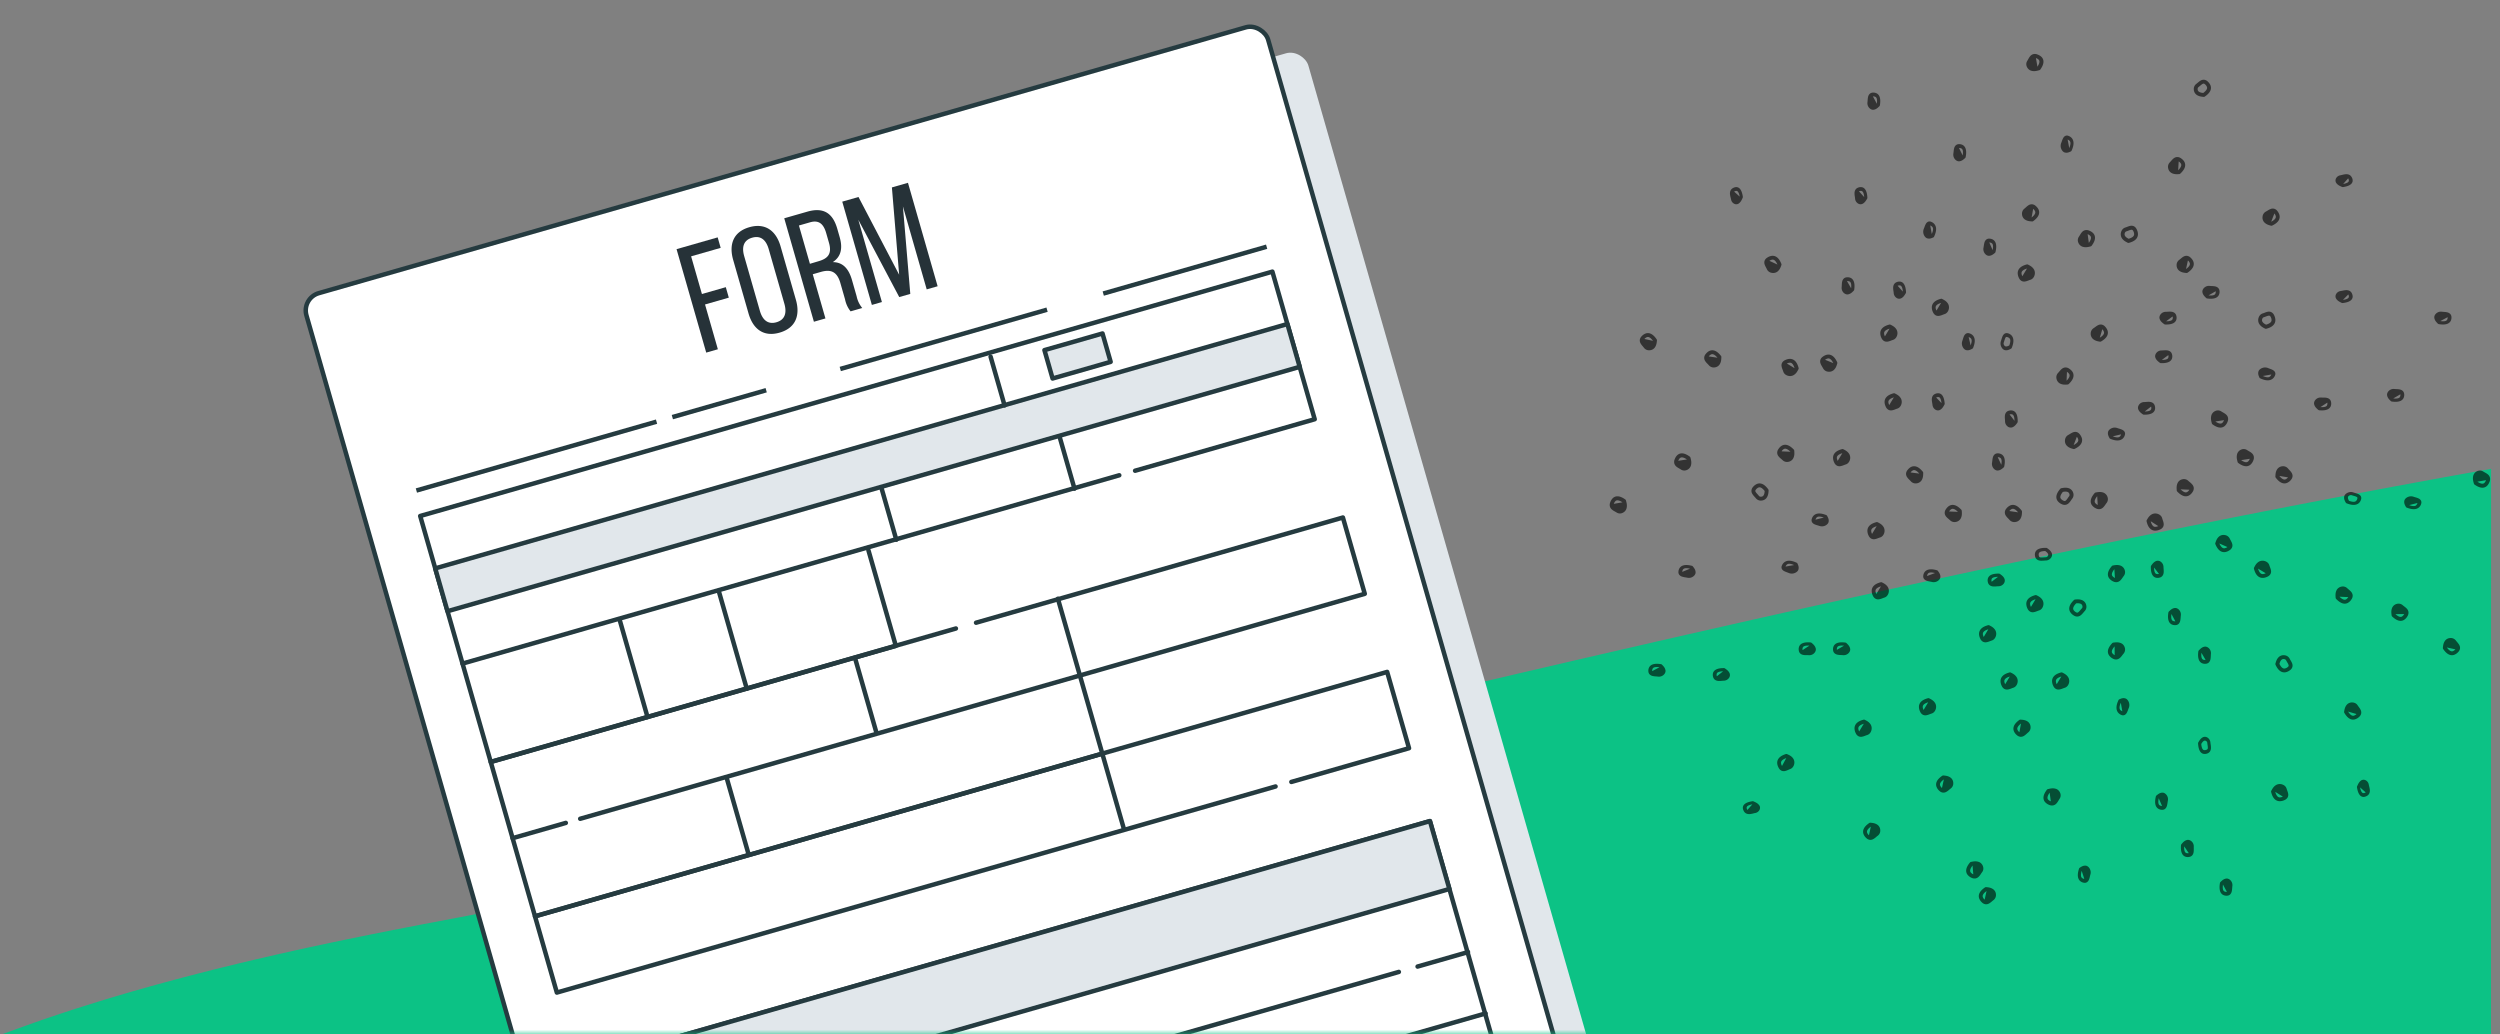 <svg width="278" height="115" viewBox="0 0 278 115" xmlns="http://www.w3.org/2000/svg" xmlns:xlink="http://www.w3.org/1999/xlink"><rect x="0" y="0" width="278" height="115" fill="#808080" stroke="none"/><defs><path id="path-1" d="M0 0h185v115H0z"/></defs><g id="Page-1" stroke="none" stroke-width="1" fill="none" fill-rule="evenodd"><g id="(D)-Forms---Mazya" transform="translate(-1089 -5864)"><g id="Group-7" transform="translate(0 5614)"><g id="bg-element-2" transform="translate(1089 250)"><path d="M277 115H.251l1.775-.645 1.795-.64a190.59 190.59 0 015.44-1.813l1.825-.57c1.218-.374 2.438-.737 3.658-1.09l1.83-.52.915-.254 1.826-.497.911-.243 1.819-.474 1.81-.46.903-.224 1.797-.439 1.785-.424 2.653-.613 1.748-.392 1.73-.38 2.56-.546 1.678-.35 2.472-.504 2.412-.48 3.113-.605 4.156-.79 2.39-.461 1.215-.239 2.47-.493 1.256-.255 2.549-.524 1.294-.27 2.627-.554 2.676-.572 2.726-.592 4.462-.983 2.277-.507 4.641-1.048 4.757-1.087 4.868-1.126 2.475-.576 5.03-1.178 7.735-1.826 7.954-1.892 30.847-7.368 8.818-2.094 8.97-2.116 6.057-1.419 6.116-1.423 3.08-.712 6.196-1.425 3.117-.712 6.27-1.421c3.145-.71 6.308-1.418 9.485-2.122l6.372-1.405c22.064-4.833 44.756-9.476 67.417-13.512L277 115z" id="Shape-Copy" fill="#0CC285"/><g id="Shape-Copy-35" opacity=".6" transform="translate(179 6)" fill="#000" fill-rule="nonzero"><path d="M42.103 63.977c-.24.072-.427.167-.527.287a.34.34 0 00-.081.206c-.005.083.016.2.094.36l.514-.853zm0 0c.203.106.323.18.421.348a.369.369 0 01.013.274c-.034.108-.098.177-.174.2-.077.022-.157.054-.23.081-.021.01-.043.017-.063.025a1.23 1.23 0 01-.236.07c-.065.01-.106.003-.134-.012-.027-.013-.068-.045-.111-.133l.514-.853zm.148-.421c.223.115.46.237.634.534a.83.83 0 01.055.648c-.066.21-.216.417-.46.49a2.68 2.68 0 00-.189.068l-.079.03a1.551 1.551 0 01-.32.091.624.624 0 01-.374-.05.7.7 0 01-.307-.334c-.1-.207-.15-.404-.14-.588a.797.797 0 01.186-.475c.2-.242.527-.37.816-.447a.2.2 0 01.146.016c.01.005.021.01.032.017zm7.97 5.674c-.24.072-.426.166-.526.287a.337.337 0 00-.082.205.761.761 0 00.094.36l.514-.853zm0 0c.203.106.323.18.422.348a.368.368 0 01.012.275c-.033.107-.098.176-.173.199a3.523 3.523 0 00-.23.082l-.064.024c-.092.035-.17.06-.235.07a.228.228 0 01-.135-.012c-.027-.013-.067-.045-.111-.134l.514-.853zm.149-.421c.223.115.459.237.634.534a.832.832 0 01.054.649c-.065.208-.215.416-.46.49-.06.017-.12.04-.188.066l-.078.03a1.618 1.618 0 01-.32.092.618.618 0 01-.375-.05.693.693 0 01-.306-.334 1.208 1.208 0 01-.141-.589.802.802 0 01.186-.474c.2-.242.527-.37.816-.447a.202.202 0 01.145.016l.033.017zm-5.88.421c-.24.072-.426.167-.526.287a.34.34 0 00-.082.206c-.004.083.016.2.094.36l.515-.853zm0 0c.203.106.324.18.422.348a.365.365 0 01.012.274c-.033.107-.097.177-.173.2a3.112 3.112 0 00-.23.082l-.063.025c-.093.034-.17.06-.237.07a.221.221 0 01-.134-.012c-.027-.014-.067-.046-.11-.134l.514-.853zm.15-.422c.222.116.459.239.632.535l.001.001a.83.83 0 01.054.648c-.065.209-.215.416-.46.489-.06.018-.12.041-.188.068l-.079.03a1.567 1.567 0 01-.32.091.624.624 0 01-.374-.05.697.697 0 01-.307-.334 1.21 1.21 0 01-.14-.588.79.79 0 01.186-.475c.2-.242.526-.37.815-.447a.2.2 0 01.147.016l.032.016zm-9.223 3.287c-.24.072-.427.167-.527.287a.341.341 0 00-.081.206c-.005.083.016.2.094.36l.514-.853zm0 0c.203.106.323.18.421.348a.37.37 0 01.013.275c-.034.107-.098.176-.174.198v.001c-.077.023-.157.054-.23.082l-.063.024a1.23 1.23 0 01-.236.07c-.065.01-.105.003-.134-.012-.027-.013-.068-.044-.111-.134l.514-.852zm.149-.42c.222.114.459.237.634.533v.001a.83.83 0 01.054.647c-.065.21-.216.417-.46.49-.06.018-.12.042-.189.067l-.078.03a1.61 1.61 0 01-.32.093.618.618 0 01-.375-.051.694.694 0 01-.306-.333v-.001a1.2 1.2 0 01-.14-.588.796.796 0 01.185-.475c.2-.242.528-.37.816-.447a.206.206 0 01.146.016l.033.017zm-7.312 2.808c-.24.072-.427.167-.527.287a.34.34 0 00-.082.206c-.004.083.016.2.094.36l.515-.853zm0 0c.202.106.323.18.421.348a.369.369 0 01.013.274c-.034.108-.099.177-.174.2a2.695 2.695 0 00-.23.083 2.562 2.562 0 00-.063.024c-.093.035-.17.06-.237.07a.221.221 0 01-.134-.012c-.027-.014-.067-.046-.11-.134l.514-.853zm.148-.421c.223.115.46.238.634.534v.001a.83.83 0 01.054.648c-.065.209-.215.416-.46.49-.06.018-.12.041-.188.067l-.079.03a1.551 1.551 0 01-.32.092.624.624 0 01-.374-.05.697.697 0 01-.307-.335 1.21 1.21 0 01-.14-.588.797.797 0 01.186-.475c.2-.242.527-.37.815-.447a.208.208 0 01.147.016c.01.005.021.01.032.017zM30.164 59.2c-.24.073-.427.168-.527.288a.336.336 0 00-.082.206c-.004.083.017.2.095.36l.514-.853zm0 0c.202.107.323.181.421.349a.367.367 0 01.012.275c-.033.107-.097.176-.173.198v.001a2.695 2.695 0 00-.23.082l-.063.024a1.23 1.23 0 01-.236.07c-.065.01-.106.003-.134-.012-.028-.013-.068-.044-.111-.134l.514-.852zm.148-.42c.223.115.46.238.634.534a.83.83 0 01.055.648c-.066.21-.216.416-.46.49-.06.018-.121.042-.189.068l-.079.03a1.567 1.567 0 01-.32.091.61.61 0 01-.374-.05.694.694 0 01-.307-.333v-.001a1.2 1.2 0 01-.14-.588.791.791 0 01.186-.475c.2-.242.527-.37.816-.447a.206.206 0 01.146.016c.01.005.021.01.032.017zm-.626-6.265c-.24.072-.427.166-.527.287a.338.338 0 00-.081.205.75.75 0 00.094.36l.514-.852zm0 0c.202.107.323.18.422.348a.368.368 0 01.012.275c-.033.107-.098.177-.173.199h-.001a3.258 3.258 0 00-.229.082l-.064.024c-.093.036-.17.06-.236.07a.232.232 0 01-.134-.01c-.027-.015-.068-.046-.111-.136l.514-.852zm.149-.421c.223.115.46.237.633.535a.83.83 0 01.055.648c-.065.208-.215.416-.46.49-.06.017-.12.04-.188.066l-.08.03a1.626 1.626 0 01-.319.093.618.618 0 01-.374-.051.69.69 0 01-.307-.333 1.203 1.203 0 01-.14-.589.79.79 0 01.186-.474c.2-.242.526-.37.815-.448.05-.013.1-.007.146.016a.58.58 0 00.033.017zm1.762-13.906c-.241.073-.427.167-.527.288a.334.334 0 00-.082.205c-.004.083.016.2.094.36l.515-.853zm0 0c.201.107.323.18.421.349a.365.365 0 01.012.274c-.033.107-.098.177-.173.199a3.112 3.112 0 00-.23.082l-.063.025c-.094.035-.17.06-.237.07a.221.221 0 01-.134-.012c-.027-.013-.068-.045-.11-.134l.514-.853zm.148-.421c.223.116.46.238.633.535h.001a.83.83 0 01.054.648c-.065.21-.215.416-.46.49-.06.017-.12.04-.188.067l-.079.03a1.567 1.567 0 01-.32.092.624.624 0 01-.374-.05.697.697 0 01-.307-.334c-.1-.207-.15-.404-.14-.589a.79.79 0 01.186-.474c.2-.242.526-.37.815-.447a.2.2 0 01.147.016l.032.016zm-5.879 6.63c-.24.071-.427.166-.527.286a.336.336 0 00-.081.206c-.004.084.016.2.094.36l.514-.852zm0 0c.202.106.322.18.422.347a.368.368 0 01.011.275c-.033.107-.097.177-.172.2h-.001c-.077.023-.157.054-.23.082a2.016 2.016 0 01-.064.024c-.092.035-.168.06-.235.07-.065.01-.106.003-.135-.012-.026-.014-.067-.045-.11-.134l.514-.852zm.148-.422c.224.115.46.238.634.534v.002a.826.826 0 01.054.648c-.065.208-.215.416-.46.489-.06.018-.12.041-.188.067l-.078.03a1.617 1.617 0 01-.32.092.618.618 0 01-.375-.05.693.693 0 01-.306-.334 1.21 1.21 0 01-.14-.588c.01-.19.08-.348.185-.475.2-.242.527-.37.816-.448a.211.211 0 01.146.016c.01.007.022.012.032.017zm5.105-13.428c-.24.072-.426.167-.526.288a.329.329 0 00-.082.204.744.744 0 00.093.36l.515-.852zm0 0c.202.107.323.18.422.348a.368.368 0 01.012.275c-.033.107-.098.177-.173.199a3.522 3.522 0 00-.23.082l-.064.025a1.23 1.23 0 01-.236.07c-.065.01-.106.003-.135-.012-.026-.013-.066-.045-.11-.135l.514-.852zm.148-.421c.223.116.46.237.634.535h.001a.83.83 0 01.053.648c-.064.208-.215.416-.46.49-.06.017-.12.04-.188.067l-.078.03a1.56 1.56 0 01-.32.092.618.618 0 01-.375-.051.693.693 0 01-.306-.333 1.203 1.203 0 01-.14-.589c.01-.19.08-.347.185-.474.201-.242.527-.37.816-.447a.197.197 0 01.146.016l.032.016zm5.583-2.444c-.241.072-.427.167-.527.287a.335.335 0 00-.082.206c-.004.083.017.2.094.36l.515-.853zm0 0c.202.106.323.18.422.348a.367.367 0 01.012.275c-.033.107-.099.176-.173.198l-.001.001a2.713 2.713 0 00-.23.082 2.562 2.562 0 00-.063.024c-.093.035-.17.06-.237.07-.064.01-.105.003-.134-.012-.027-.013-.067-.044-.11-.133l.514-.853zm.148-.421c.223.115.46.238.634.534a.83.83 0 01.054.648c-.064.21-.215.417-.46.49-.06.019-.12.042-.188.068l-.078.03a1.56 1.56 0 01-.32.091.617.617 0 01-.375-.05.695.695 0 01-.306-.334 1.203 1.203 0 01-.14-.588.797.797 0 01.185-.475c.2-.242.527-.37.816-.447a.202.202 0 01.146.016.56.56 0 01.032.017zm9.402-3.4c-.239.072-.425.167-.525.288a.33.33 0 00-.082.205c-.005.084.016.2.093.36l.515-.853zm0 0c.203.107.324.18.423.348a.367.367 0 01.012.275c-.033.107-.099.177-.173.199a3.324 3.324 0 00-.294.107 1.2 1.2 0 01-.236.07.224.224 0 01-.135-.012c-.027-.013-.066-.045-.11-.134l.514-.853zm.15-.42c.222.115.459.237.633.534h.001a.83.83 0 01.053.648c-.064.209-.215.416-.46.49-.06.018-.12.04-.188.067l-.078.03a1.582 1.582 0 01-.32.092.62.62 0 01-.375-.05.696.696 0 01-.306-.334 1.203 1.203 0 01-.14-.589.801.801 0 01.185-.474c.2-.242.527-.37.816-.448a.202.202 0 01.146.016l.032.017zm.806 37.193c-.24.071-.427.166-.527.286a.338.338 0 00-.081.206.74.74 0 00.094.36l.514-.852zm0 0c.202.106.322.18.422.347a.368.368 0 01.011.275c-.033.107-.097.177-.172.2h-.001c-.077.023-.157.054-.23.082a2.017 2.017 0 01-.064.024c-.092.035-.168.06-.235.07a.225.225 0 01-.135-.011c-.026-.015-.067-.046-.11-.135l.514-.852zm.148-.422c.224.116.46.238.634.535v.001a.826.826 0 01.054.648c-.064.208-.214.416-.46.489-.06.018-.12.041-.187.067l-.08.03a1.56 1.56 0 01-.32.092.619.619 0 01-.374-.05.693.693 0 01-.306-.334 1.199 1.199 0 01-.14-.588c.01-.19.08-.348.185-.474.2-.242.527-.371.816-.449a.211.211 0 01.146.016c.01.007.022.012.032.017zm-4.323-2.069c-.25.003-.454.035-.58.107a.275.275 0 00-.13.14.486.486 0 00.003.3l.707-.547zm0 0c.17.126.269.21.323.36.018.052.004.138-.056.216a.28.28 0 01-.217.116c-.08.001-.166.008-.242.014l-.068.005a1.457 1.457 0 01-.246.002.269.269 0 01-.127-.038c-.022-.017-.053-.05-.074-.128l.707-.547zm.247-.294c.188.138.387.284.483.552v.001a.555.555 0 01-.107.512.724.724 0 01-.567.278 3.564 3.564 0 00-.282.018 1.971 1.971 0 01-.331.001.725.725 0 01-.35-.12.552.552 0 01-.215-.325.785.785 0 01.01-.487.646.646 0 01.296-.326c.253-.144.6-.17.899-.168.05 0 .099.016.137.044a.66.66 0 01.027.02zm5.007-2.572c-.25.003-.455.036-.581.108a.268.268 0 00-.13.14.485.485 0 00.003.3c.02.077.051.11.074.127a.265.265 0 00.127.039c.067.006.148.004.246-.003l.067-.005c.077-.006.163-.012.243-.013a.28.28 0 00.217-.116c.06-.079.073-.164.056-.216-.055-.15-.152-.234-.322-.36zm.247-.293c.187.138.385.284.481.551v.001c.062.175.005.368-.107.513a.723.723 0 01-.565.278c-.063 0-.127.006-.199.012a2.61 2.61 0 01-.083.005c-.102.007-.22.013-.333.002a.728.728 0 01-.35-.121.554.554 0 01-.214-.325.782.782 0 01.01-.486.644.644 0 01.295-.326c.254-.144.601-.171.9-.168.05 0 .1.015.138.044l.027.02zm-9.962-4.066c-.184-.18-.359-.3-.511-.33a.314.314 0 00-.214.028.705.705 0 00-.255.26l.98.042zm0 0c.014.232.013.376-.077.546a.34.34 0 01-.226.145c-.106.023-.198 0-.255-.057a4.608 4.608 0 00-.187-.165l-.053-.045a1.292 1.292 0 01-.18-.176.241.241 0 01-.058-.126c-.002-.03.004-.082.056-.164l.98.042zm.429-.074c.017.255.036.526-.125.827v.001a.764.764 0 01-.517.364.704.704 0 01-.647-.17c-.046-.045-.096-.087-.152-.135a1.73 1.73 0 01-.066-.056 1.693 1.693 0 01-.241-.24.68.68 0 01-.15-.36.702.702 0 01.125-.436c.122-.192.262-.33.423-.413a.743.743 0 01.494-.066c.306.06.58.289.793.509a.218.218 0 01.06.138l.003.037zm5.861-10.051c-.002-.25-.035-.454-.107-.58a.275.275 0 00-.14-.13.486.486 0 00-.3.003l.548.707zm0 0c-.126.17-.21.269-.36.323-.052.018-.138.004-.216-.056a.28.28 0 01-.116-.216v-.001c-.001-.08-.008-.166-.013-.242l-.005-.068a1.506 1.506 0 01-.003-.245.269.269 0 01.038-.128c.017-.022.05-.053.128-.074l.548.707zm.294.248c-.138.187-.284.386-.552.482h-.001a.555.555 0 01-.512-.107.724.724 0 01-.278-.566 3.564 3.564 0 00-.017-.282 1.971 1.971 0 01-.002-.332.725.725 0 01.121-.35.552.552 0 01.325-.215.785.785 0 01.486.01.646.646 0 01.326.296c.144.254.171.6.168.899 0 .05-.016.1-.044.137a.66.66 0 01-.02.028zm5.499-4.71c.18-.183.299-.358.33-.51a.313.313 0 00-.028-.214.694.694 0 00-.26-.255l-.042.98zm0 0c-.233.014-.376.014-.547-.077a.339.339 0 01-.145-.224c-.022-.108.001-.199.057-.256h.001c.057-.059.114-.126.164-.187.016-.018.03-.037.046-.053.065-.077.121-.137.176-.18a.237.237 0 01.126-.058c.03-.003.082.003.164.056l-.042.98zm.074.43c-.256.018-.526.035-.828-.124v-.001a.766.766 0 01-.365-.517.7.7 0 01.171-.647c.045-.046.087-.096.135-.153l.055-.065c.068-.08.148-.169.241-.241a.664.664 0 01.36-.15.696.696 0 01.436.125c.191.122.33.263.413.423a.75.75 0 01.066.493c-.06.306-.29.58-.509.793a.22.22 0 01-.139.062l-.036.002zm8.617 2.996c.25-.003.454-.035.58-.107a.271.271 0 00.13-.14.485.485 0 00-.002-.3l-.708.547zm0 0c-.169-.126-.267-.21-.322-.36-.018-.053-.005-.138.056-.216a.282.282 0 01.217-.116 3.8 3.8 0 00.242-.013l.068-.005a1.47 1.47 0 01.246-.003.257.257 0 01.126.039c.023.016.055.049.075.128l-.708.546zm-.247.294c-.187-.138-.386-.284-.481-.552v-.001c-.062-.175-.006-.368.106-.513a.724.724 0 01.566-.277 3.52 3.52 0 00.282-.018c.102-.006.219-.013.333 0a.725.725 0 01.35.12.558.558 0 01.213.325.785.785 0 01-.008.486.645.645 0 01-.297.326c-.253.144-.6.17-.9.168a.233.233 0 01-.137-.044l-.027-.02zm4.231 8.364c.184.18.36.3.512.33a.319.319 0 00.214-.027.705.705 0 00.255-.26l-.98-.043zm0 0c-.014-.233-.013-.376.077-.546a.341.341 0 01.225-.145c.107-.023.198 0 .256.056v.001c.06.057.127.114.187.164l.053.046c.077.065.137.121.18.176.04.054.055.093.058.126.003.03-.003.082-.055.164l-.98-.042zm-.429.074c-.017-.256-.035-.526.125-.827v-.001a.763.763 0 01.517-.365.702.702 0 01.647.172c.046.044.096.086.153.134a1.764 1.764 0 01.306.296.677.677 0 01.15.36.708.708 0 01-.124.436 1.134 1.134 0 01-.423.413.753.753 0 01-.494.067c-.306-.062-.58-.29-.794-.51a.22.22 0 01-.061-.139l-.002-.036zm-2.519 8.618c.003.25.036.454.108.58a.28.28 0 00.14.13.493.493 0 00.3-.003l-.548-.707zm0 0c.127-.17.21-.269.362-.323.051-.018.136-.005.215.056a.28.28 0 01.116.217c.001.08.008.166.013.242l.005.068c.007.098.01.179.003.246a.261.261 0 01-.038.126c-.017.023-.05.055-.128.075l-.548-.707zm-.293-.247c.138-.188.284-.387.552-.483a.556.556 0 01.513.107.726.726 0 01.278.566c.001.063.006.126.012.198l.005.085c.008.1.013.218.002.332a.725.725 0 01-.121.35.56.56 0 01-.325.214.789.789 0 01-.486-.01.646.646 0 01-.326-.296c-.144-.253-.17-.6-.168-.899 0-.05.016-.1.044-.137l.02-.027zm-8.364 4.231c-.18.183-.3.358-.33.51a.319.319 0 00.028.215.7.7 0 00.26.255c.082.052.134.058.164.055a.244.244 0 00.126-.058c.054-.042.111-.103.177-.18l.044-.053c.05-.06.108-.128.165-.187.056-.057.08-.149.058-.255a.34.34 0 00-.146-.226c-.17-.09-.314-.09-.546-.076zm-.073-.43c.255-.017.525-.035.826.125v.001a.768.768 0 01.366.517.705.705 0 01-.171.646 2.54 2.54 0 00-.135.154l-.056.065a1.693 1.693 0 01-.24.24.683.683 0 01-.359.15.695.695 0 01-.437-.124 1.115 1.115 0 01-.413-.423.74.74 0 01-.066-.494c.06-.305.289-.58.51-.793a.221.221 0 01.137-.061l.038-.003zm-6.39-9.691c-.164-.195-.325-.331-.473-.377a.32.32 0 00-.216.005.7.7 0 00-.28.229l.969.143zm0 0c-.01.231-.026.372-.133.53a.34.34 0 01-.239.12c-.108.01-.196-.022-.247-.083h-.001a2.942 2.942 0 00-.168-.182l-.048-.05a1.252 1.252 0 01-.16-.192.253.253 0 01-.046-.13c.001-.03.013-.08.073-.156l.969.143zm.434-.027c-.01.253-.02.52-.21.801a.767.767 0 01-.552.306.709.709 0 01-.624-.236 2.947 2.947 0 00-.137-.149l-.06-.061a1.674 1.674 0 01-.214-.262.67.67 0 01-.111-.369.686.686 0 01.168-.417 1.13 1.13 0 01.463-.363.75.75 0 01.497-.013c.298.091.546.345.735.584.032.04.048.09.047.142l-.002.037zm-2.301-5.264c.044-.247.052-.455.006-.597a.307.307 0 00-.112-.165.502.502 0 00-.29-.077l.396.839zm0 0c-.154.132-.254.205-.41.218-.054.003-.134-.032-.199-.113a.306.306 0 01-.07-.243c.013-.078.023-.164.032-.24l.008-.068c.011-.098.024-.178.043-.242a.243.243 0 01.061-.113c.02-.018.059-.04.139-.038l.396.839zm.239.32c-.17.146-.349.301-.626.323h-.001c-.18.013-.358-.093-.477-.242a.787.787 0 01-.163-.628c.01-.062.018-.125.027-.197.002-.027.006-.055.01-.084.012-.101.028-.217.06-.325a.663.663 0 01.184-.31.498.498 0 01.355-.123.801.801 0 01.47.14.726.726 0 01.26.377c.091.287.053.634-.006.925a.221.221 0 01-.07.123l-.023.021zm7.81-2.512c.224-.117.39-.243.467-.378a.319.319 0 00.043-.212.701.701 0 00-.158-.326l-.352.916zm0 0c-.22-.062-.351-.11-.48-.25a.345.345 0 01-.061-.26c.012-.11.063-.188.134-.225h.001c.07-.037.145-.082.211-.123l.058-.036a1.25 1.25 0 01.22-.113.234.234 0 01.136-.016c.029.008.074.03.133.107l-.352.916zm-.07.431c-.241-.067-.496-.137-.723-.387a.78.78 0 01-.171-.608.711.711 0 01.365-.559c.056-.028.11-.062.173-.1a1.8 1.8 0 01.072-.045c.088-.053.19-.112.3-.15.11-.04.24-.061.378-.026.14.037.26.127.363.26.137.178.222.356.246.534a.765.765 0 01-.098.49c-.153.271-.452.457-.723.588a.21.21 0 01-.147.013l-.035-.01zm4.415-1.397c.228.086.43.13.583.113a.348.348 0 00.191-.075.525.525 0 00.155-.259l-.93.221zm0 0c-.088-.168-.133-.275-.102-.425.01-.051.067-.12.163-.166a.332.332 0 01.257-.023h.001c.073.027.154.052.226.074l.065.02c.092.029.167.055.224.085.055.029.081.054.094.078.013.022.023.062.001.136l-.93.221zm-.378.165c-.098-.185-.2-.38-.147-.645v-.001c.036-.173.189-.319.366-.404a.855.855 0 01.659-.04c.057.022.118.04.187.061l.078.024c.096.03.205.067.302.117a.59.59 0 01.254.228.443.443 0 01.024.356.84.84 0 01-.263.415.824.824 0 01-.44.177c-.306.034-.635-.065-.904-.174a.194.194 0 01-.102-.087l-.014-.027zm4.599 9.274c.064.243.152.432.27.536a.338.338 0 00.203.088.772.772 0 00.366-.082l-.839-.542zm0 0c.114-.198.193-.316.366-.41a.372.372 0 01.277-.003c.107.038.174.104.193.18h.001c.02.078.049.16.074.232l.023.065c.031.094.054.17.06.238.008.065 0 .105-.015.133-.016.028-.049.066-.14.107l-.839-.542zm-.418-.162c.124-.22.256-.45.561-.616h.001a.84.84 0 01.654-.032c.208.071.41.229.476.475.016.061.036.122.06.191l.028.079a1.6 1.6 0 01.08.323.624.624 0 01-.064.372.702.702 0 01-.347.295 1.223 1.223 0 01-.598.121.797.797 0 01-.47-.201c-.237-.209-.353-.538-.42-.83a.202.202 0 01.021-.145l.018-.032zm-3.621 5.494c-.162.201-.264.387-.278.54a.315.315 0 00.05.21.718.718 0 00.29.226l-.062-.976zm0 0c.232-.038.377-.052.558.02a.34.34 0 01.17.208c.034.104.02.197-.03.259a3.302 3.302 0 00-.147.202l-.04.058a1.298 1.298 0 01-.158.196.249.249 0 01-.12.07c-.03.007-.083.006-.172-.037l-.061-.976zm-.12-.418c.255-.043.525-.088.846.04a.772.772 0 01.422.474.689.689 0 01-.103.658c-.04.05-.077.104-.12.165-.015.023-.03.046-.048.07-.06.086-.131.183-.217.264a.68.68 0 01-.346.185.72.72 0 01-.452-.077 1.137 1.137 0 01-.461-.377.734.734 0 01-.12-.482c.029-.31.23-.604.429-.838a.225.225 0 01.132-.075l.037-.007zm-5.611-8.177c-.161.2-.264.386-.278.54a.309.309 0 00.051.209c.045.068.13.147.288.225.089.044.142.044.172.04a.242.242 0 00.12-.072c.051-.048.101-.114.16-.196l.038-.057c.045-.065.095-.139.146-.202h.001c.05-.063.065-.156.03-.26a.34.34 0 00-.17-.207c-.18-.072-.326-.058-.558-.02zm-.12-.418c.255-.043.525-.09.845.038h.001a.767.767 0 01.423.475.691.691 0 01-.104.657c-.04.051-.077.105-.119.166a3.332 3.332 0 00-.049.071 1.72 1.72 0 01-.216.263.688.688 0 01-.346.185.72.72 0 01-.452-.078 1.139 1.139 0 01-.462-.376.738.738 0 01-.12-.482c.03-.309.23-.605.43-.838a.22.22 0 01.132-.075l.036-.006zm3.94.895c-.161.2-.263.386-.277.54a.308.308 0 00.05.21.71.71 0 00.288.225l-.061-.975zm0 0c.232-.038.377-.052.559.02.06.025.134.1.17.207.034.105.02.197-.03.26h-.002c-.05.064-.1.137-.146.202l-.038.057a1.255 1.255 0 01-.16.196.244.244 0 01-.119.072c-.031.005-.084.004-.173-.04l-.061-.974zm-.12-.418c.256-.043.526-.09.846.038v.001a.768.768 0 01.423.474.69.69 0 01-.103.658 3.56 3.56 0 00-.12.166l-.048.07c-.06.086-.131.183-.217.264a.689.689 0 01-.346.185.72.72 0 01-.452-.078 1.13 1.13 0 01-.461-.376.733.733 0 01-.12-.482c.029-.31.23-.605.428-.838a.22.22 0 01.133-.076l.037-.006zM36.17 57.722c-.24-.06-.447-.082-.595-.047a.324.324 0 00-.176.098.503.503 0 00-.107.279l.878-.33zm0 0c.115.162.179.265.175.42-.002.053-.046.129-.133.186a.317.317 0 01-.25.054v-.001a4.359 4.359 0 00-.237-.05c-.023-.003-.046-.008-.066-.012a1.492 1.492 0 01-.237-.06c-.06-.023-.09-.046-.106-.068-.017-.021-.034-.06-.024-.138l.878-.33zm.344-.21c.13.177.265.364.258.638-.006.18-.131.345-.292.451a.811.811 0 01-.644.115 3.784 3.784 0 00-.193-.04l-.082-.015c-.1-.02-.215-.044-.319-.084a.645.645 0 01-.29-.202.48.48 0 01-.085-.358.801.801 0 01.188-.451.758.758 0 01.404-.229c.295-.07.638-.006.922.073a.215.215 0 01.133.102zm-2.087-10.849c-.167-.193-.332-.326-.48-.37a.313.313 0 00-.216.01.699.699 0 00-.276.233l.972.127zm0 0c-.006.232-.02.374-.124.534a.344.344 0 01-.236.124c-.11.013-.198-.02-.25-.079a3.049 3.049 0 00-.172-.18l-.049-.049a1.258 1.258 0 01-.163-.19.241.241 0 01-.048-.128c0-.03.01-.082.07-.159l.972.127zm.434-.035c-.005.255-.01.523-.196.806v.001a.768.768 0 01-.546.315.711.711 0 01-.63-.225 2.389 2.389 0 00-.14-.146 2 2 0 00-.061-.06 1.672 1.672 0 01-.218-.26.662.662 0 01-.118-.367c0-.147.058-.288.16-.42.14-.18.291-.305.457-.372a.748.748 0 01.498-.022c.3.087.552.336.746.572.032.04.05.09.049.142v.036zm2.037-7.802c-.029-.248-.08-.445-.161-.56a.25.25 0 00-.148-.108c-.064-.015-.156-.01-.287.046l.596.622zm0 0c-.105.186-.176.296-.315.371-.048.025-.131.025-.212-.024a.265.265 0 01-.133-.198 4.079 4.079 0 00-.049-.304 1.568 1.568 0 01-.026-.243c0-.066.01-.105.024-.132.013-.025.042-.06.115-.092l.596.622zm.305.202c-.114.205-.234.423-.481.557l-.001.001a.514.514 0 01-.503-.032.692.692 0 01-.323-.52c-.007-.063-.018-.125-.03-.196l-.014-.082a1.953 1.953 0 01-.034-.328c0-.117.017-.246.081-.365a.571.571 0 01.29-.26.742.742 0 01.468-.06.587.587 0 01.343.246c.162.231.223.57.25.867.004.05-.006.1-.03.143a.93.93 0 00-.016.03zm7.229-6.616c.085-.229.13-.431.113-.583a.346.346 0 00-.076-.192.516.516 0 00-.258-.154c-.075-.023-.115-.012-.137 0a.217.217 0 00-.078.094c-.03.058-.056.132-.085.225l-.02.064a3.622 3.622 0 01-.074.226v.001a.331.331 0 00.024.258c.046.096.114.152.166.164.148.03.255-.016.425-.103zm.165.378c-.185.097-.382.2-.646.147h-.001c-.172-.036-.319-.19-.403-.367a.852.852 0 01-.04-.658c.021-.058.04-.119.06-.186l.025-.08c.03-.095.066-.205.116-.302a.59.59 0 01.229-.253.446.446 0 01.355-.024.84.84 0 01.416.264.824.824 0 01.176.44c.034.305-.065.634-.173.903a.194.194 0 01-.087.102c-.01.004-.018.01-.027.014zm-4.463-.378c.085-.229.13-.431.113-.583a.35.35 0 00-.076-.192.525.525 0 00-.258-.154l.22.929zm0 0c-.17.087-.277.133-.425.103-.052-.012-.12-.068-.166-.164a.334.334 0 01-.024-.258c.028-.073.052-.154.074-.227l.02-.064c.03-.093.055-.167.085-.224.03-.055.054-.082.078-.095.022-.012.062-.023.137 0l.22.929zm.165.378c-.185.097-.381.2-.646.147-.173-.036-.32-.19-.404-.367a.852.852 0 01-.04-.658c.021-.058.04-.118.06-.186l.025-.08c.03-.095.066-.205.116-.302a.59.59 0 01.229-.253.446.446 0 01.355-.024.84.84 0 01.416.264.824.824 0 01.176.44c.034.305-.065.634-.173.904a.195.195 0 01-.087.1l-.027.015zM54.5 31.553c.215-.135.37-.275.436-.415a.32.32 0 00.025-.215.7.7 0 00-.187-.309l-.274.939zm0 0c-.224-.042-.36-.077-.5-.205a.337.337 0 01-.085-.253c.004-.109.049-.192.116-.234.068-.043.138-.095.2-.141l.056-.04c.082-.06.15-.105.21-.132a.23.23 0 01.134-.027c.03.005.078.023.143.093l-.274.939zm-.032.434c-.247-.045-.508-.093-.756-.32h-.001a.77.77 0 01-.224-.588.71.71 0 01.318-.585c.054-.034.106-.073.165-.116l.068-.05c.083-.06.18-.128.286-.176a.642.642 0 01.377-.058.675.675 0 01.385.224c.154.165.253.334.292.509a.76.76 0 01-.055.494c-.13.282-.414.492-.674.646a.209.209 0 01-.145.026l-.036-.006zm7.406-2.26c.25.001.455-.03.582-.099a.276.276 0 00.133-.14.49.49 0 00.004-.3l-.72.54zm0 0c-.168-.129-.264-.214-.315-.367-.017-.053-.002-.137.06-.215a.281.281 0 01.22-.114 9.576 9.576 0 00.31-.014 1.51 1.51 0 01.246.002.25.25 0 01.126.04c.023.016.053.05.072.13l-.72.538zm-.253.291c-.185-.141-.38-.29-.47-.56v-.002c-.059-.176.002-.37.117-.513a.726.726 0 01.57-.27c.064 0 .127-.005.2-.01.027 0 .055-.003.084-.004.1-.006.219-.01.332.004a.715.715 0 01.348.126c.108.08.175.192.207.33a.792.792 0 01-.02.488.65.65 0 01-.302.323c-.257.14-.604.163-.903.155a.23.23 0 01-.137-.047l-.026-.02zm-.225 4.007c.25 0 .455-.03.583-.1a.275.275 0 00.132-.138.497.497 0 00.005-.3l-.72.538zm0 0c-.167-.13-.263-.215-.315-.367-.017-.052-.002-.138.06-.215a.283.283 0 01.22-.114 3.79 3.79 0 00.31-.014c.099-.005.18-.007.247.001a.258.258 0 01.125.04c.023.018.054.051.073.13l-.72.539zm-.253.29c-.185-.14-.38-.29-.47-.56-.058-.177.002-.37.117-.514a.73.73 0 01.571-.27c.063 0 .127-.005.2-.01.026 0 .053-.002.083-.004.101-.005.22-.01.332.004a.717.717 0 01.348.126c.108.08.176.193.208.33a.79.79 0 01-.02.487.649.649 0 01-.303.323c-.256.14-.604.163-.903.156a.238.238 0 01-.137-.046c-.008-.008-.017-.014-.026-.021zm6.204 6.555c.212.145.406.23.56.23a.302.302 0 00.204-.07c.063-.05.134-.144.198-.31l-.962.15zm0 0c-.057-.231-.084-.376-.028-.565a.343.343 0 01.192-.19c.1-.044.194-.038.26.007.068.046.144.09.213.13.02.01.042.023.06.034.087.051.156.095.209.142a.25.25 0 01.08.115c.008.03.013.083-.024.176l-.962.15zm-.405.159c-.064-.254-.133-.523-.033-.856v-.001a.78.78 0 01.435-.47.68.68 0 01.663.046c.052.035.109.068.173.105l.074.043c.09.052.193.115.28.194.09.08.175.188.213.332a.74.74 0 01-.038.464 1.157 1.157 0 01-.335.498.722.722 0 01-.468.164c-.31 0-.62-.176-.869-.355a.225.225 0 01-.085-.127.785.785 0 01-.01-.037zm3.271 4.139c.212.144.405.23.56.23a.31.31 0 00.203-.07.722.722 0 00.199-.31l-.962.15zm0 0c-.058-.231-.084-.376-.028-.565a.346.346 0 01.191-.19c.101-.044.194-.038.26.007h.001c.068.046.145.09.212.129l.06.035a1.3 1.3 0 01.209.142c.05.045.072.082.08.114.008.03.013.084-.023.178l-.962.15zm-.405.158c-.065-.253-.134-.521-.034-.856a.78.78 0 01.435-.47.68.68 0 01.663.046c.053.036.11.068.174.105l.074.043c.09.052.192.115.28.195a.68.68 0 01.212.33.733.733 0 01-.038.464 1.16 1.16 0 01-.335.5.732.732 0 01-.468.163c-.31-.001-.62-.177-.869-.356a.222.222 0 01-.085-.127l-.01-.037zm-2.02 9.106c.105.23.223.402.355.485a.32.32 0 00.21.054.711.711 0 00.335-.141l-.9-.398zm0 0c.074-.216.13-.345.277-.466a.353.353 0 01.265-.048c.108.02.185.074.217.146.034.073.076.15.113.217l.033.06c.048.088.083.161.102.226a.232.232 0 01.008.135c-.01.028-.034.073-.115.128l-.9-.398zm-.43-.091c.081-.238.165-.489.428-.701l.001-.001a.792.792 0 01.62-.14.712.712 0 01.54.393c.026.057.058.114.093.178l.04.074c.049.09.102.196.134.305a.634.634 0 01.006.38.685.685 0 01-.28.348c-.186.128-.37.203-.55.217a.777.777 0 01-.487-.12c-.263-.168-.433-.476-.55-.752a.204.204 0 01-.006-.147l.012-.034zm-4.894 7.935c-.034.248-.031.457.02.596.026.07.064.122.12.158a.503.503 0 00.296.06l-.436-.814zm0 0c.15-.141.246-.221.403-.243.055-.007.136.023.204.1.067.073.094.16.084.237-.011.08-.017.166-.023.243l-.005.068a1.453 1.453 0 01-.033.244.245.245 0 01-.057.117c-.02.02-.057.043-.137.047l-.436-.813zm-.253-.305c.163-.157.336-.322.615-.361.182-.025.364.07.49.211a.77.77 0 01.193.617c-.009.062-.013.126-.018.199a11.87 11.87 0 00-.007.083 1.99 1.99 0 01-.048.33.68.68 0 01-.17.32.513.513 0 01-.352.144.808.808 0 01-.478-.109.708.708 0 01-.28-.36c-.104-.28-.08-.63-.033-.924a.22.22 0 01.064-.127l.024-.023zm-6.066 3.905c-.17.192-.282.373-.304.527a.314.314 0 00.038.212c.042.07.122.154.275.24l-.01-.98zm0 0c.232-.026.377-.033.552.048.06.029.129.108.158.217.029.106.01.198-.044.257v.001a3.498 3.498 0 00-.155.195l-.043.054a1.24 1.24 0 01-.168.19.236.236 0 01-.123.064c-.03.004-.083 0-.168-.048l-.01-.978zm-.097-.424c.256-.03.526-.062.837.081l.001.001c.202.094.34.294.394.496a.697.697 0 01-.138.653c-.042.049-.082.1-.128.16a2.328 2.328 0 01-.051.068c-.064.083-.14.176-.23.252a.68.68 0 01-.352.168.712.712 0 01-.446-.101 1.13 1.13 0 01-.436-.4.734.734 0 01-.093-.489c.044-.308.26-.593.469-.817a.225.225 0 01.136-.068.536.536 0 01.037-.004zm-29.993.348c-.25-.026-.456-.017-.594.039a.291.291 0 00-.152.125.5.5 0 00-.046.298l.792-.462zm0 0c.149.146.232.241.261.398.01.054-.018.138-.091.208a.296.296 0 01-.234.091h-.001c-.08-.009-.166-.012-.243-.016a.725.725 0 01-.068-.003 1.395 1.395 0 01-.244-.026.242.242 0 01-.12-.054c-.02-.018-.046-.055-.052-.136l.792-.462zm.294-.263c.164.16.337.33.388.607.032.182-.056.368-.192.5a.762.762 0 01-.608.21 3.115 3.115 0 00-.198-.012l-.085-.004a1.886 1.886 0 01-.33-.038.683.683 0 01-.327-.162.526.526 0 01-.16-.349.81.81 0 01.09-.484.696.696 0 01.348-.29c.276-.113.625-.1.922-.062.05.007.096.028.13.061l.022.023zM20.5 56.836c-.221-.097-.42-.152-.572-.144a.364.364 0 00-.198.064.531.531 0 00-.177.247l.947-.167zm0 0c.072.171.108.28.065.425-.015.05-.078.114-.178.154a.34.34 0 01-.26.01c-.07-.032-.149-.06-.22-.086l-.062-.023a1.431 1.431 0 01-.217-.097c-.052-.03-.077-.058-.087-.082-.01-.022-.018-.062.012-.134l.947-.167zm.392-.142c.082.188.168.387.09.645v.001c-.05.168-.216.304-.401.378a.868.868 0 01-.662.002c-.056-.024-.114-.045-.18-.07l-.077-.028a1.802 1.802 0 01-.291-.131.557.557 0 01-.235-.24.436.436 0 01.007-.352.873.873 0 01.3-.395.857.857 0 01.456-.15c.308-.017.628.1.888.221a.18.18 0 01.093.091l.012.028zm-3.66-8.094c-.157-.2-.313-.341-.46-.392a.318.318 0 00-.214-.003.695.695 0 00-.287.218c-.064.073-.077.123-.08.154a.241.241 0 00.042.13c.034.06.086.123.153.198l.046.05c.053.059.112.124.161.188.05.063.137.1.246.091a.342.342 0 00.242-.11c.112-.153.133-.294.15-.523zm.435-.012c-.02.252-.038.519-.238.791v.001a.766.766 0 01-.561.284.707.707 0 01-.616-.256c-.038-.05-.083-.099-.132-.153l-.057-.063a1.707 1.707 0 01-.205-.269.662.662 0 01-.097-.371.687.687 0 01.182-.41 1.12 1.12 0 01.475-.345.755.755 0 01.497.003c.294.102.533.364.713.608.03.041.045.092.041.144l-.002.036zm2.885-13.648c-.072-.24-.167-.427-.287-.527a.338.338 0 00-.205-.081.747.747 0 00-.36.094l.852.513zm0 0c-.107.202-.18.322-.348.421a.368.368 0 01-.275.012c-.107-.033-.177-.097-.199-.173-.023-.077-.054-.157-.082-.23a2.016 2.016 0 01-.024-.064 1.143 1.143 0 01-.07-.235c-.01-.066-.004-.106.01-.135.014-.026.046-.067.136-.11l.852.513zm.421.147c-.116.224-.237.46-.535.634v.001a.826.826 0 01-.648.054c-.208-.065-.416-.216-.49-.46a2.279 2.279 0 00-.067-.188l-.03-.079a1.56 1.56 0 01-.092-.32.618.618 0 01.051-.374.693.693 0 01.333-.306c.207-.101.404-.15.589-.141.189.01.347.08.474.186.242.2.37.527.448.816.013.049.007.1-.016.145l-.017.032zm5.873-9.031c.027-.25.018-.457-.038-.595a.296.296 0 00-.125-.152.5.5 0 00-.298-.047l.461.794zm0 0c-.146.147-.241.23-.398.26-.054.009-.137-.018-.208-.091a.295.295 0 01-.09-.235c.008-.08.011-.166.015-.243 0-.024.002-.047.003-.068.005-.099.011-.179.027-.245a.25.25 0 01.053-.12c.019-.02.056-.045.136-.052l.462.794zm.264.293c-.16.164-.33.337-.607.387l-.002.001c-.181.032-.367-.056-.498-.192a.76.76 0 01-.21-.608c.006-.062.01-.126.012-.199 0-.026.002-.054.004-.084.005-.101.012-.219.038-.33a.684.684 0 01.162-.327.527.527 0 01.349-.16.805.805 0 01.483.09c.137.08.231.203.291.349.113.275.1.625.061.92a.226.226 0 01-.06.13l-.023.023zm8.701-6.327c.098-.22.152-.419.144-.572a.361.361 0 00-.064-.198.538.538 0 00-.246-.177l.166.947zm0 0c-.171.073-.28.109-.425.066-.05-.016-.115-.078-.155-.178a.34.34 0 01-.008-.26c.03-.07.06-.15.086-.22l.023-.062c.034-.09.063-.162.095-.217.032-.053.059-.077.083-.088.022-.01.062-.018.135.012l.166.947zm.142.393c-.187.081-.387.167-.645.09-.169-.051-.305-.217-.379-.401a.866.866 0 01-.002-.663 3.678 3.678 0 00.098-.257 1.83 1.83 0 01.132-.291.56.56 0 01.24-.234.433.433 0 01.351.007.867.867 0 01.395.3.854.854 0 01.15.455c.016.308-.1.629-.22.888a.182.182 0 01-.092.094 1.08 1.08 0 01-.028.012zm10.959-2.228c.201-.157.343-.313.392-.46a.319.319 0 00.004-.215.701.701 0 00-.219-.287l-.177.962zm0 0c-.229-.018-.37-.039-.523-.151a.339.339 0 01-.111-.242c-.008-.11.028-.196.091-.245h.001a3.74 3.74 0 00.186-.162l.051-.046c.075-.067.138-.119.198-.153a.237.237 0 01.13-.04c.03 0 .08.014.154.077l-.177.962zm.012.435c-.251-.019-.519-.038-.79-.238h-.001a.766.766 0 01-.285-.561.71.71 0 01.257-.615c.05-.04.098-.083.152-.133l.064-.057c.077-.069.168-.146.268-.205a.66.66 0 01.372-.097.683.683 0 01.409.182c.17.148.288.305.346.475a.753.753 0 01-.004.496c-.101.294-.364.534-.607.714a.215.215 0 01-.144.041l-.037-.002zm10.783 1.93c.24-.072.427-.167.527-.287a.34.34 0 00.082-.206.749.749 0 00-.094-.36c-.044-.089-.084-.12-.111-.134a.23.23 0 00-.134-.012c-.067.01-.143.035-.237.07a4.98 4.98 0 00-.063.025 3.112 3.112 0 01-.23.082c-.075.023-.14.092-.174.2a.37.37 0 00.013.274c.098.167.219.242.421.348zm-.148.42c-.223-.115-.46-.237-.634-.533v-.001a.83.83 0 01-.054-.648c.065-.209.215-.416.46-.49.06-.018.12-.04.188-.067a4.4 4.4 0 01.079-.03c.095-.036.207-.075.32-.092a.62.62 0 01.374.05c.13.065.231.18.307.334.1.208.15.404.14.589a.796.796 0 01-.186.474c-.2.242-.527.37-.815.448a.204.204 0 01-.147-.016l-.032-.017zm9.032 5.875c.25.026.458.017.595-.039a.295.295 0 00.151-.125.5.5 0 00.048-.299l-.794.463zm0 0c-.147-.146-.231-.242-.26-.399-.009-.054.018-.137.091-.208a.297.297 0 01.234-.09h.001c.08.008.166.012.243.015l.068.003c.099.005.179.012.244.027a.249.249 0 01.12.053c.02.019.046.056.053.136l-.794.463zm-.293.263c-.164-.16-.337-.33-.388-.607v-.001c-.032-.182.056-.368.192-.499a.761.761 0 01.608-.21 3.267 3.267 0 00.283.016c.1.005.22.013.33.038a.688.688 0 01.327.162.53.53 0 01.16.349.81.81 0 01-.09.484.696.696 0 01-.348.29c-.276.113-.626.1-.922.061a.227.227 0 01-.13-.06l-.022-.023zm6.326 8.701c.222.097.42.152.573.144a.364.364 0 00.198-.065.531.531 0 00.177-.246l-.948.167zm0 0c-.072-.171-.108-.28-.065-.425.015-.05.078-.115.178-.155a.34.34 0 01.259-.008c.071.03.15.06.221.085l.062.023c.09.034.162.064.217.096.053.032.077.059.088.082.01.023.018.063-.012.135l-.948.167zm-.392.142c-.081-.188-.167-.387-.09-.645v-.001c.05-.168.216-.304.402-.378a.868.868 0 01.661-.003c.056.025.114.047.18.07l.078.029c.092.034.199.076.29.132a.556.556 0 01.235.239.436.436 0 01-.007.352.862.862 0 01-.3.395.857.857 0 01-.455.15c-.308.016-.63-.1-.888-.222a.184.184 0 01-.094-.09l-.012-.028zm2.227 10.968c.16.199.32.337.466.385a.318.318 0 00.216 0 .701.701 0 00.283-.224l-.965-.16zm0 0c.014-.23.032-.371.142-.527a.337.337 0 01.24-.115c.11-.009.197.025.247.087.05.064.111.128.165.185l.047.05c.068.074.12.136.156.195.035.058.045.098.043.13 0 .03-.013.08-.075.156l-.965-.16zm-.434.02c.014-.253.028-.52.223-.796a.767.767 0 01.557-.296.706.706 0 01.62.247c.04.049.084.096.135.15l.058.062c.07.076.149.166.21.266.06.101.109.226.104.37a.684.684 0 01-.176.413v.001a1.11 1.11 0 01-.468.353.75.75 0 01-.498.005c-.296-.096-.54-.354-.724-.595a.218.218 0 01-.044-.144l.003-.036zm-1.93 10.289c.072.24.167.426.287.526.06.05.126.078.205.082a.75.75 0 00.36-.094l-.852-.514zm0 0c.107-.203.18-.323.348-.422a.368.368 0 01.275-.012c.107.033.177.098.199.173a3.523 3.523 0 00.106.294c.036.092.06.169.07.236a.23.23 0 01-.01.134c-.014.027-.046.067-.136.111l-.852-.514zm-.421-.148c.115-.223.237-.46.535-.634v-.001a.83.83 0 01.648-.054c.208.065.416.216.49.46.017.06.04.12.067.189l.03.078c.036.096.075.207.092.32a.618.618 0 01-.051.375.693.693 0 01-.333.306c-.207.101-.404.15-.589.14a.797.797 0 01-.474-.185c-.242-.201-.37-.527-.448-.816a.207.207 0 01.016-.146.56.56 0 00.017-.032zM65.8 66.591c-.026.25-.018.457.039.594a.3.3 0 00.125.153c.061.035.154.06.299.046l-.463-.793zm0 0c.147-.147.242-.23.399-.26.054-.01.137.018.208.091a.295.295 0 01.09.235c-.008.08-.012.166-.015.243 0 .024-.002.046-.003.067-.005.1-.012.18-.027.245a.249.249 0 01-.053.12c-.019.02-.056.046-.136.052l-.463-.793zm-.263-.294c.16-.163.329-.336.607-.386l.001-.001c.182-.032.368.056.499.191a.76.76 0 01.21.608c-.006.062-.008.127-.012.2 0 .026-.002.054-.004.083-.005.102-.013.22-.038.33a.683.683 0 01-.162.328.528.528 0 01-.35.16.802.802 0 01-.483-.09.694.694 0 01-.29-.35c-.113-.274-.1-.624-.062-.92a.227.227 0 01.06-.129l.024-.024zm-8.701 5.85c-.098.22-.152.42-.144.573.004.076.023.14.064.197.043.06.116.126.246.178l-.166-.948zm0 0c.171-.073.28-.109.425-.065.05.015.115.077.155.178a.34.34 0 01.008.259c-.03.071-.06.15-.086.22l-.023.062a1.468 1.468 0 01-.095.217c-.032.054-.059.078-.083.089-.022.01-.062.017-.135-.012l-.166-.948zm-.142-.392c.187-.082.387-.168.645-.091.169.051.304.217.379.402a.868.868 0 01.002.662 3.114 3.114 0 00-.07.18l-.028.077a1.84 1.84 0 01-.132.292.56.56 0 01-.24.233.434.434 0 01-.351-.006.87.87 0 01-.395-.3.857.857 0 01-.15-.456c-.017-.308.1-.628.22-.888a.181.181 0 01.092-.094l.028-.011zM45.735 74.46c-.201.156-.343.313-.393.459a.318.318 0 00-.003.215.706.706 0 00.219.288l.177-.962zm0 0c.229.018.37.039.523.151.052.04.103.13.111.242.007.11-.028.196-.091.245h-.001c-.064.05-.129.109-.186.162l-.051.046a1.31 1.31 0 01-.198.153.24.24 0 01-.13.04c-.03 0-.08-.014-.154-.077l.177-.962zm-.012-.435c.251.02.519.038.79.238a.764.764 0 01.286.56.709.709 0 01-.257.616c-.05.04-.098.083-.153.133l-.063.057a1.7 1.7 0 01-.268.205.664.664 0 01-.372.097.69.69 0 01-.41-.182 1.125 1.125 0 01-.345-.475.755.755 0 01.004-.497c.101-.294.363-.533.607-.713a.218.218 0 01.143-.042l.038.003zM22.21 65.794c-.25-.016-.457.002-.59.065a.285.285 0 00-.144.132.5.5 0 00-.029.302l.763-.5zm0 0c.156.14.246.231.284.388.013.054-.01.138-.078.213a.29.29 0 01-.228.101 3.424 3.424 0 00-.244-.004h-.068a1.54 1.54 0 01-.245-.016.245.245 0 01-.122-.048c-.022-.019-.05-.054-.062-.135l.763-.5zm.277-.278c.173.153.356.315.423.593h.001c.043.182-.033.372-.16.51a.744.744 0 01-.594.238 2.96 2.96 0 00-.2-.003h-.083c-.102 0-.22-.003-.331-.024a.7.7 0 01-.337-.147.543.543 0 01-.18-.345.804.804 0 01.059-.49.674.674 0 01.33-.306c.267-.127.617-.129.914-.103a.23.23 0 01.133.055l.025.022zm1.322-13.964c-.23-.082-.434-.123-.585-.105a.347.347 0 00-.19.078.519.519 0 00-.15.262l.925-.235zm0 0c.09.169.138.275.11.425-.008.052-.063.121-.158.169a.33.33 0 01-.257.027h-.001c-.073-.027-.155-.05-.228-.071l-.064-.019a1.481 1.481 0 01-.226-.082c-.057-.028-.083-.053-.097-.077-.013-.022-.024-.062-.003-.137l.924-.235zm.374-.17c.102.184.209.38.16.645v.001c-.032.173-.18.322-.356.41a.85.85 0 01-.659.048 3.2 3.2 0 00-.186-.058l-.08-.023a1.939 1.939 0 01-.304-.112.595.595 0 01-.259-.226.447.447 0 01-.031-.356.838.838 0 01.254-.42.817.817 0 01.436-.183c.304-.038.635.057.907.161a.196.196 0 01.103.086l.015.026zm-4.089-7.15c-.183-.18-.358-.3-.51-.33a.319.319 0 00-.214.028.698.698 0 00-.255.26l.98.042zm0 0c.015.232.014.377-.077.546a.338.338 0 01-.224.146c-.108.023-.199-.002-.256-.058-.059-.057-.127-.114-.186-.165l-.054-.044a1.292 1.292 0 01-.18-.177.247.247 0 01-.058-.126c-.002-.03.003-.082.056-.164l.98.042zm.43-.073c.018.255.035.526-.125.826v.002a.772.772 0 01-.517.364.706.706 0 01-.647-.171 2.54 2.54 0 00-.153-.135 2.86 2.86 0 01-.065-.056 1.693 1.693 0 01-.241-.24.683.683 0 01-.15-.359.695.695 0 01.125-.437c.122-.192.262-.331.423-.413a.74.74 0 01.493-.066c.306.06.58.289.794.51a.223.223 0 01.06.137c.002.012.002.025.003.038zm4.336-9.781c-.11-.227-.235-.395-.37-.473a.319.319 0 00-.211-.047.709.709 0 00-.328.152l.91.368zm0 0c-.065.218-.115.349-.258.474a.349.349 0 01-.262.058c-.109-.015-.187-.068-.221-.139h-.001a3.382 3.382 0 00-.12-.214l-.034-.058a1.244 1.244 0 01-.11-.222.225.225 0 01-.012-.135c.008-.029.03-.074.109-.132l.91.368zm.432.076c-.072.24-.147.494-.4.716h-.001a.785.785 0 01-.612.161.71.71 0 01-.552-.374 3.115 3.115 0 00-.1-.175c-.012-.023-.027-.047-.042-.072a1.683 1.683 0 01-.146-.301.644.644 0 01-.018-.38.679.679 0 01.266-.358c.18-.134.361-.215.54-.236a.77.77 0 01.489.105c.268.159.45.46.576.733.02.046.025.098.01.147a1.812 1.812 0 01-.01.034zm7.306-8.028c-.021-.25-.067-.448-.146-.567a.257.257 0 00-.146-.114c-.064-.018-.157-.017-.29.033l.582.648zm0 0c-.11.182-.185.288-.328.357-.05.024-.133.02-.213-.033a.27.27 0 01-.129-.203c-.007-.08-.02-.165-.03-.24l-.01-.067a1.548 1.548 0 01-.02-.244.27.27 0 01.028-.13c.014-.025.044-.06.12-.088l.582.648zm.302.215c-.12.2-.248.413-.501.536h-.001a.52.52 0 01-.506-.053.7.7 0 01-.311-.534c-.005-.062-.015-.125-.025-.196l-.012-.083a1.986 1.986 0 01-.024-.33.744.744 0 01.092-.36.566.566 0 01.3-.247.751.751 0 01.473-.041c.144.04.256.135.339.26.157.238.208.58.227.878.003.05-.008.1-.033.141-.006.01-.011.02-.018.029zm9.68-4.823c.05-.244.063-.452.022-.597a.314.314 0 00-.107-.169.498.498 0 00-.285-.09l.37.856zm0 0c-.157.125-.26.195-.415.2-.054.002-.132-.037-.194-.12a.313.313 0 01-.064-.246 4.14 4.14 0 00.04-.24l.01-.067c.014-.097.029-.176.05-.239a.231.231 0 01.064-.111c.02-.017.06-.037.139-.033l.37.856zm.227.33c-.173.14-.355.287-.631.297h-.002c-.18.006-.352-.109-.466-.262a.797.797 0 01-.144-.635c.012-.061.021-.124.032-.196l.012-.083c.016-.1.035-.216.07-.323a.652.652 0 01.192-.302.492.492 0 01.357-.108c.184.011.34.063.462.16a.737.737 0 01.248.387c.083.29.034.636-.033.925a.214.214 0 01-.073.12l-.024.02zm10.471-1.141c.148-.21.237-.402.24-.556a.305.305 0 00-.066-.205.717.717 0 00-.307-.204l.133.965zm0 0c-.231.054-.377.078-.563.019a.34.34 0 01-.187-.195c-.042-.102-.035-.195.012-.26v-.001c.047-.067.092-.143.133-.21l.035-.06a1.2 1.2 0 01.146-.206.24.24 0 01.116-.079c.03-.007.083-.01.175.027l.133.965zm.15.408c-.254.06-.522.124-.854.02l-.001-.001a.778.778 0 01-.46-.443.682.682 0 01.057-.662c.038-.053.07-.109.109-.173a2.19 2.19 0 01.044-.073c.053-.09.118-.19.199-.277a.687.687 0 01.335-.207.735.735 0 01.461.046c.215.087.38.2.492.343a.73.73 0 01.154.472c-.006.31-.187.617-.37.863a.225.225 0 01-.129.083l-.036.009zm10.659 2.501c.205-.15.351-.3.407-.445a.319.319 0 00.01-.215.696.696 0 00-.208-.295l-.21.955zm0 0c-.228-.026-.368-.052-.517-.17-.05-.04-.098-.132-.102-.245-.003-.11.036-.195.1-.241.065-.048.133-.105.192-.156l.052-.044c.078-.064.142-.114.202-.146a.24.24 0 01.132-.036c.03.003.079.018.15.083l-.21.955zm-.003.434c-.251-.027-.516-.056-.78-.264v-.001a.766.766 0 01-.265-.57.707.707 0 01.277-.606c.05-.037.1-.079.157-.127l.065-.054c.08-.066.172-.14.274-.195a.66.66 0 01.374-.085.68.68 0 01.402.196c.165.154.276.315.327.487a.744.744 0 01-.02.496c-.111.29-.38.52-.63.691a.214.214 0 01-.145.036l-.036-.004zm8.906 5.753c.24-.072.426-.167.526-.287a.341.341 0 00.082-.205.746.746 0 00-.094-.36c-.044-.09-.084-.12-.111-.134a.226.226 0 00-.134-.013 1.376 1.376 0 00-.237.07l-.063.025a3.112 3.112 0 01-.23.082c-.075.023-.14.092-.173.2a.368.368 0 00.012.274c.098.167.219.242.421.348zm-.15.42c-.222-.114-.459-.237-.632-.533h-.001a.83.83 0 01-.054-.648c.065-.21.215-.417.46-.49.06-.018.12-.041.188-.067l.079-.03a1.61 1.61 0 01.32-.093.618.618 0 01.374.051.69.69 0 01.307.333c.1.208.15.405.14.59a.791.791 0 01-.186.474c-.2.242-.526.37-.815.447a.204.204 0 01-.147-.016l-.032-.017zm6.193 8.747c.25.015.457-.002.59-.065a.288.288 0 00.144-.132.503.503 0 00.029-.302l-.763.5zm0 0c-.156-.14-.246-.231-.284-.388-.013-.054.01-.139.078-.214a.289.289 0 01.228-.1c.08.005.167.004.244.004h.068c.099 0 .179.004.245.016a.25.25 0 01.122.048c.022.018.05.054.062.135l-.763.5zm-.277.278c-.173-.154-.356-.315-.423-.593h-.001c-.043-.182.033-.372.16-.51a.742.742 0 01.594-.239c.062.004.126.004.2.004h.083c.102 0 .22.004.331.024.114.02.238.061.337.148.101.087.16.203.18.344a.804.804 0 01-.059.49.68.68 0 01-.33.306c-.267.126-.617.128-.914.103a.23.23 0 01-.133-.055l-.025-.022zM82.21 49.69c.231.083.433.125.585.106a.352.352 0 00.19-.079.525.525 0 00.149-.26c.021-.076.01-.116-.004-.138-.013-.024-.04-.048-.096-.076a1.374 1.374 0 00-.226-.083 4.021 4.021 0 01-.065-.019 3.46 3.46 0 01-.227-.07l-.001-.001a.334.334 0 00-.257.027c-.094.048-.15.117-.16.169-.027.15.021.256.112.425zm-.374.172c-.101-.185-.21-.38-.161-.646v-.001c.032-.173.181-.322.358-.41a.848.848 0 01.657-.048 3.2 3.2 0 00.187.058l.08.023c.096.029.206.064.304.113.1.05.2.12.26.225a.45.45 0 01.03.356.836.836 0 01-.254.42.814.814 0 01-.436.183c-.304.038-.636-.056-.907-.161a.198.198 0 01-.104-.085c-.004-.01-.01-.018-.014-.027zm-.687 10.492c.183.18.358.3.51.33a.318.318 0 00.214-.027.705.705 0 00.255-.26l-.98-.043zm0 0c-.015-.233-.014-.376.077-.546a.339.339 0 01.224-.145c.108-.023.199 0 .256.056v.001c.059.057.127.114.186.164l.054.046c.076.065.137.121.18.176.04.054.056.093.058.126.002.03-.003.082-.056.164l-.98-.042zm-.43.074c-.018-.256-.035-.526.125-.827V59.6a.766.766 0 01.517-.365.7.7 0 01.647.172c.046.044.096.086.153.134l.065.055c.079.068.17.149.241.241a.677.677 0 01.15.36.696.696 0 01-.125.436 1.128 1.128 0 01-.423.413.752.752 0 01-.493.067c-.306-.062-.58-.29-.794-.51a.223.223 0 01-.06-.139l-.003-.036zm-6.247 7.392c.112.227.236.395.37.474.067.04.134.056.211.046a.699.699 0 00.33-.152c.077-.058.1-.103.108-.132.009-.03.009-.072-.012-.135a1.244 1.244 0 00-.11-.222l-.035-.058c-.039-.067-.083-.142-.119-.213v-.001c-.036-.07-.113-.124-.223-.139a.348.348 0 00-.261.058c-.143.125-.193.257-.259.474zm-.43-.076c.07-.24.145-.494.399-.715v-.001a.785.785 0 01.613-.161.71.71 0 01.552.374 3.151 3.151 0 00.142.248c.051.089.109.192.145.301a.63.63 0 01.018.38.678.678 0 01-.266.358c-.18.133-.36.214-.54.235a.769.769 0 01-.488-.104c-.268-.159-.45-.46-.576-.733a.21.21 0 01-.01-.148l.01-.034zm-8.262 8.984c.021.248.067.447.146.566.04.059.085.097.146.114.063.018.157.017.29-.033.075-.028.105-.063.12-.088a.266.266 0 00.028-.13 1.626 1.626 0 00-.03-.31c-.011-.076-.024-.16-.03-.24a.27.27 0 00-.13-.204c-.08-.052-.163-.057-.212-.033-.143.07-.218.176-.328.358zm-.303-.216c.121-.2.249-.413.502-.536a.52.52 0 01.506.053c.152.099.29.28.312.534.005.062.014.125.025.196l.012.082c.014.1.028.217.024.331a.755.755 0 01-.092.361.569.569 0 01-.3.247.753.753 0 01-.474.04.604.604 0 01-.338-.26c-.157-.238-.21-.58-.228-.877a.24.24 0 01.034-.142.365.365 0 01.017-.029zm-4.426 6.257c-.05.243-.063.45-.022.596.02.071.053.127.106.169a.5.5 0 00.286.09l-.37-.855zm0 0c.157-.127.26-.196.415-.202.054-.001.132.038.194.12.06.08.08.17.064.246v.001a4.137 4.137 0 00-.04.24l-.01.066a1.47 1.47 0 01-.05.24c-.02.06-.042.093-.064.11-.02.018-.06.038-.139.034l-.37-.855zm-.227-.331c.173-.14.355-.287.631-.297.181-.006.354.109.468.262a.796.796 0 01.144.635c-.012.06-.022.125-.032.196l-.012.083c-.016.1-.036.216-.071.322a.654.654 0 01-.191.303.495.495 0 01-.357.108.81.81 0 01-.462-.159.739.739 0 01-.248-.388c-.083-.29-.034-.636.033-.926a.214.214 0 01.072-.119l.025-.02zm-11.904-.292c-.147.21-.236.402-.24.556a.305.305 0 00.066.205c.05.064.142.138.307.205l-.133-.966zm0 0c.232-.053.377-.078.564-.018.063.02.143.09.187.195.042.101.034.194-.013.26a3.195 3.195 0 00-.132.211l-.036.06a1.313 1.313 0 01-.145.205.256.256 0 01-.116.08c-.03.007-.084.01-.176-.027l-.133-.966zm-.15-.407c.254-.061.523-.125.854-.02h.001c.216.07.38.25.46.443a.683.683 0 01-.057.662 2.68 2.68 0 00-.108.173 4.332 4.332 0 00-.044.073c-.055.09-.12.19-.2.278a.684.684 0 01-.335.206.736.736 0 01-.461-.045 1.16 1.16 0 01-.49-.344.726.726 0 01-.156-.472c.006-.309.187-.617.37-.862a.222.222 0 01.129-.084.562.562 0 01.036-.008zM37.156 80.67c-.205.15-.351.3-.407.445a.32.32 0 00-.01.215.694.694 0 00.208.295l.21-.955zm0 0c.228.026.368.051.517.17.05.04.098.132.102.245.004.11-.036.195-.1.241v.001a3.128 3.128 0 00-.192.155l-.052.044a1.358 1.358 0 01-.202.146.24.24 0 01-.132.036c-.03-.003-.079-.018-.15-.083l.21-.955zm.003-.434c.251.027.516.055.78.264l.002.001a.769.769 0 01.263.57.708.708 0 01-.276.605 2.9 2.9 0 00-.223.183 1.67 1.67 0 01-.274.194.651.651 0 01-.374.085.677.677 0 01-.402-.196 1.11 1.11 0 01-.327-.487.745.745 0 01.02-.496c.111-.29.38-.52.63-.691a.214.214 0 01.145-.037l.036.005zm-8.121 5.687c-.205.15-.352.3-.407.446a.317.317 0 00-.01.214.694.694 0 00.207.295l.21-.955zm0 0c.228.027.367.052.516.17.05.04.099.132.102.245.004.11-.035.195-.1.242a3.128 3.128 0 00-.191.155l-.053.044a1.358 1.358 0 01-.202.146.243.243 0 01-.132.037c-.03-.004-.08-.019-.15-.084l.21-.955zm.003-.434c.25.027.515.055.78.264v.001a.766.766 0 01.265.57.707.707 0 01-.278.606 2.896 2.896 0 00-.222.182 1.6 1.6 0 01-.275.194.648.648 0 01-.373.085.681.681 0 01-.402-.196 1.118 1.118 0 01-.328-.487.756.756 0 01.021-.496c.112-.29.38-.52.63-.691a.217.217 0 01.145-.036l.037.004zm12.862 7.597c-.205.15-.352.301-.407.445a.32.32 0 00-.01.216.693.693 0 00.208.294l.21-.955zm0 0c.228.027.367.052.516.17a.34.34 0 01.102.246c.004.109-.035.194-.1.241-.065.048-.132.105-.191.155a1.358 1.358 0 01-.254.191c-.06.03-.1.039-.133.035-.03-.002-.079-.017-.15-.083l.21-.955zm.003-.434c.251.027.516.056.78.265a.764.764 0 01.265.57.707.707 0 01-.277.606c-.052.038-.101.08-.157.127l-.065.055c-.08.066-.173.14-.275.195a.648.648 0 01-.373.084.686.686 0 01-.403-.196 1.128 1.128 0 01-.327-.486.756.756 0 01.02-.496c.112-.29.381-.52.63-.691a.212.212 0 01.146-.037l.036.004zM19.632 78.3c-.237.085-.418.188-.512.313a.332.332 0 00-.07.208.713.713 0 00.11.35l.472-.871zm0 0c.208.094.332.16.438.32a.36.36 0 01.027.273c-.028.107-.09.18-.163.206h-.001c-.076.027-.154.063-.226.093l-.062.029c-.09.04-.166.068-.232.081-.064.013-.105.01-.135-.003-.028-.013-.07-.042-.118-.128l.472-.871zm.127-.425c.23.102.472.21.66.495a.81.81 0 01.087.638c-.055.21-.195.423-.436.51-.059.02-.118.047-.184.076l-.077.035a1.62 1.62 0 01-.315.108.622.622 0 01-.377-.03.69.69 0 01-.323-.313c-.111-.2-.17-.39-.17-.575 0-.187.063-.348.162-.48.188-.25.51-.394.793-.486a.2.2 0 01.147.008l.033.014zm-7.149-9.227c-.25.008-.454.042-.578.116a.27.27 0 00-.127.141.48.48 0 00.009.298l.695-.555zm0 0c.172.123.271.205.329.355.018.05.007.136-.051.215a.281.281 0 01-.215.118c-.08.002-.165.01-.242.017l-.068.006a1.484 1.484 0 01-.245.007.258.258 0 01-.127-.037c-.024-.015-.055-.049-.077-.126l.695-.555zm.24-.295c.19.135.392.277.493.542a.546.546 0 01-.096.512.72.72 0 01-.56.285 2.635 2.635 0 00-.198.014l-.083.007a1.964 1.964 0 01-.332.006.726.726 0 01-.353-.115.555.555 0 01-.22-.32.776.776 0 01-.002-.483.638.638 0 01.29-.329c.25-.147.597-.18.895-.18.051 0 .1.014.139.041l.028.02zM8.932 57.235c-.243-.054-.45-.07-.596-.031a.314.314 0 00-.171.104.502.502 0 00-.096.284l.863-.357zm0 0c.122.159.19.261.193.416 0 .054-.04.131-.125.192a.312.312 0 01-.247.06h-.001c-.077-.017-.163-.03-.238-.042l-.067-.012a1.424 1.424 0 01-.239-.053.236.236 0 01-.11-.066c-.016-.02-.036-.059-.03-.138l.864-.357zm.335-.222c.136.175.28.359.284.634v.001c.002.18-.116.35-.272.462a.802.802 0 01-.638.134c-.06-.014-.124-.023-.195-.035l-.083-.013a1.952 1.952 0 01-.321-.076.648.648 0 01-.299-.194.487.487 0 01-.1-.357.803.803 0 01.169-.459.746.746 0 01.393-.242c.292-.077.637-.025.924.047a.21.21 0 01.119.074l.02.024zm-.682-11.922c-.212-.144-.405-.23-.56-.23a.309.309 0 00-.203.07c-.064.051-.135.144-.2.311l.963-.15zm0 0c.058.232.084.377.028.565a.345.345 0 01-.192.19c-.1.044-.193.039-.26-.007-.068-.046-.145-.09-.213-.129a3.147 3.147 0 00-.06-.035 1.28 1.28 0 01-.208-.142.243.243 0 01-.08-.114c-.01-.03-.013-.084.023-.177l.962-.15zm.405-.158c.065.254.133.522.034.856a.78.78 0 01-.436.47.681.681 0 01-.662-.045 2.777 2.777 0 00-.174-.106 6.378 6.378 0 01-.074-.043 1.65 1.65 0 01-.28-.194.689.689 0 01-.213-.332.74.74 0 01.038-.463c.084-.216.194-.385.335-.498a.729.729 0 01.468-.165c.31.001.62.177.869.356.042.03.073.075.086.127l.009.037zm2.99-11.155c-.163-.196-.325-.332-.473-.377a.313.313 0 00-.215.004.696.696 0 00-.28.23l.969.143zm0 0c-.01.23-.025.372-.132.53a.342.342 0 01-.239.12c-.109.01-.197-.023-.248-.083a3.465 3.465 0 00-.168-.182l-.048-.05a1.253 1.253 0 01-.16-.193.235.235 0 01-.046-.13c.001-.03.012-.08.073-.156l.969.144zm.435-.028c-.01.254-.02.522-.21.802a.767.767 0 01-.552.306.707.707 0 01-.624-.236 2.605 2.605 0 00-.138-.15l-.06-.06a1.67 1.67 0 01-.214-.262.663.663 0 01-.11-.37.69.69 0 01.168-.416c.141-.176.295-.299.463-.363a.751.751 0 01.497-.014c.297.092.546.345.735.584.032.04.049.09.046.143v.036zm6.235-10.33c-.101-.232-.217-.406-.347-.492a.33.33 0 00-.21-.057.719.719 0 00-.338.135l.894.413zm0 0c-.079.213-.136.342-.286.46a.352.352 0 01-.266.043c-.11-.02-.184-.077-.216-.149-.032-.074-.073-.15-.109-.22l-.032-.06a1.206 1.206 0 01-.097-.227.234.234 0 01-.006-.135c.01-.028.036-.072.117-.126l.894.413zm.428.098c-.084.235-.174.485-.44.693a.795.795 0 01-.625.129.714.714 0 01-.535-.401c-.024-.058-.055-.115-.09-.18l-.038-.074c-.047-.09-.1-.197-.13-.308a.627.627 0 01.002-.379.682.682 0 01.286-.343 1.15 1.15 0 01.556-.208.773.773 0 01.485.13c.26.171.426.481.538.76.02.047.02.1.003.147a.55.55 0 01-.012.034zM28.3 15.92c-.022-.25-.068-.449-.146-.567a.258.258 0 00-.146-.114c-.064-.018-.157-.017-.29.033l.582.647zm0 0c-.11.181-.185.288-.329.357-.048.023-.132.02-.212-.033a.27.27 0 01-.129-.203v-.001c-.007-.08-.02-.164-.03-.24l-.01-.066a1.536 1.536 0 01-.02-.244.264.264 0 01.028-.13c.014-.025.045-.06.12-.088l.582.647zm.303.215c-.122.2-.25.413-.502.536H28.1a.522.522 0 01-.506-.053.698.698 0 01-.31-.534 3.534 3.534 0 00-.037-.279 1.913 1.913 0 01-.025-.33.76.76 0 01.092-.36.567.567 0 01.3-.248.752.752 0 01.473-.04c.144.04.256.135.339.26.157.238.209.58.227.877a.24.24 0 01-.033.142l-.017.029zm10.647-4.85c.04-.246.044-.454-.004-.596a.305.305 0 00-.114-.162.5.5 0 00-.293-.072l.41.83zm0 0c-.153.136-.252.211-.41.227-.053.005-.133-.029-.2-.108a.302.302 0 01-.075-.241c.013-.08.022-.165.03-.242l.007-.068c.01-.098.021-.177.04-.242a.24.24 0 01.06-.115c.02-.018.057-.04.137-.041l.41.83zm.243.316c-.168.15-.345.308-.623.336-.182.017-.36-.086-.482-.232a.783.783 0 01-.173-.625c.01-.061.016-.125.024-.197l.009-.084a1.99 1.99 0 01.056-.326.67.67 0 01.18-.314.506.506 0 01.354-.13.8.8 0 01.473.13.72.72 0 01.266.371c.096.285.062.633.007.925a.218.218 0 01-.067.124c-.008.007-.017.014-.024.022zM51.1 10.465c.094-.224.146-.422.135-.576a.36.36 0 00-.066-.196.534.534 0 00-.25-.172l.18.944zm0 0c-.172.076-.28.114-.426.074-.05-.014-.116-.075-.157-.174a.34.34 0 01-.013-.259 3.657 3.657 0 00.105-.285c.033-.091.061-.163.093-.219.032-.053.058-.078.082-.09.022-.01.062-.018.135.01l.18.943zm.147.388c-.187.086-.386.176-.645.105H50.6c-.169-.047-.308-.21-.384-.393a.866.866 0 01-.012-.661c.024-.056.045-.115.068-.182l.027-.077c.034-.094.074-.201.129-.295a.564.564 0 01.236-.239.437.437 0 01.353 0c.17.064.305.16.4.29.099.134.146.29.157.452.021.307-.091.63-.21.892a.186.186 0 01-.09.096l-.027.012zm11.963 2.081c.183-.18.305-.354.339-.506a.315.315 0 00-.024-.215.705.705 0 00-.255-.259l-.06.98zm0 0c-.232.01-.375.006-.543-.087a.337.337 0 01-.141-.227c-.021-.108.004-.199.061-.255a3.55 3.55 0 00.214-.236c.067-.076.124-.135.18-.177a.242.242 0 01.126-.057c.03-.001.081.005.163.06l-.06.979zm.067.43c-.256.014-.526.027-.823-.139h-.001a.766.766 0 01-.355-.523.705.705 0 01.182-.644c.045-.046.088-.095.137-.151l.057-.065c.069-.078.15-.166.244-.236a.674.674 0 01.36-.143.698.698 0 01.435.131c.189.126.326.269.404.43a.75.75 0 01.058.495c-.066.305-.3.576-.522.785a.218.218 0 01-.14.059l-.036.002zm10.283 5.29c.224-.116.39-.243.467-.378a.325.325 0 00.044-.212.71.71 0 00-.159-.326l-.353.916zm0 0c-.22-.062-.352-.11-.48-.25a.346.346 0 01-.062-.26c.014-.11.065-.189.135-.225.072-.037.146-.083.212-.124l.058-.035c.085-.052.157-.09.22-.113a.23.23 0 01.135-.015c.03.007.075.03.134.106l-.353.916zm-.07.431c-.24-.067-.496-.137-.723-.387a.779.779 0 01-.171-.609.712.712 0 01.364-.558c.057-.029.111-.063.174-.101l.072-.044a1.66 1.66 0 01.299-.15.642.642 0 01.379-.026.68.68 0 01.363.26c.137.178.221.356.245.535a.766.766 0 01-.096.49c-.154.27-.453.456-.724.587a.208.208 0 01-.147.013 1.402 1.402 0 01-.035-.01zm8.046 8.263c.246-.034.44-.091.552-.175a.241.241 0 00.101-.15c.013-.063.004-.154-.057-.282l-.596.607zm0 0c-.19-.098-.303-.165-.385-.301-.027-.047-.03-.13.016-.211a.262.262 0 01.191-.137c.079-.011.163-.028.237-.043l.066-.014c.095-.019.174-.032.242-.033a.284.284 0 01.132.02c.025.012.063.04.097.112l-.596.607zm-.189.309c-.21-.107-.434-.22-.578-.461v-.002a.5.5 0 01.011-.498.674.674 0 01.506-.335c.061-.009.123-.021.193-.035l.082-.017c.098-.02.213-.04.327-.043a.778.778 0 01.367.07.58.58 0 01.271.28v.001c.08.167.11.321.082.46a.574.574 0 01-.232.348c-.223.167-.56.237-.855.272a.248.248 0 01-.143-.025l-.031-.015zm5.78 10.651c.25.027.457.018.594-.038a.295.295 0 00.152-.126.51.51 0 00.047-.298l-.793.462zm0 0c-.148-.146-.232-.241-.261-.398-.01-.054.018-.138.091-.209a.296.296 0 01.234-.09h.001c.08.008.166.012.243.016l.068.002c.099.005.179.012.244.027a.249.249 0 01.12.053c.02.02.046.057.053.137l-.793.462zm-.294.264c-.164-.16-.337-.33-.388-.608v-.001c-.032-.182.056-.367.192-.499a.76.76 0 01.608-.21c.062.007.126.009.198.012l.085.004c.101.005.219.013.33.038a.684.684 0 01.327.162c.096.091.148.21.16.35a.808.808 0 01-.09.483.698.698 0 01-.348.29c-.276.113-.625.1-.922.062a.227.227 0 01-.13-.06.695.695 0 00-.022-.023zm2.063 11.596c.23.083.433.124.585.105a.342.342 0 00.189-.079.512.512 0 00.149-.26l-.923.234zm0 0c-.092-.168-.139-.275-.112-.425.01-.051.065-.121.16-.169a.333.333 0 01.257-.026c.073.026.156.05.228.071l.065.019c.093.028.167.053.226.081.055.029.083.054.096.077.012.022.024.062.003.137l-.923.235zm-.374.17c-.102-.183-.21-.379-.161-.645.032-.174.181-.323.357-.41a.848.848 0 01.657-.049c.059.02.12.038.188.059l.08.022c.095.03.206.064.304.113a.6.6 0 01.258.225.45.45 0 01.032.356.833.833 0 01-.255.42.818.818 0 01-.435.184c-.305.038-.637-.057-.908-.162a.197.197 0 01-.103-.085l-.014-.027zM87.366 62.29c.193.171.373.283.527.305a.31.31 0 00.212-.04.706.706 0 00.24-.274l-.979.01zm0 0c-.026-.232-.033-.377.049-.552a.342.342 0 01.216-.158c.106-.028.198-.01.259.044a3.498 3.498 0 00.25.197c.08.063.142.116.187.17a.23.23 0 01.065.122c.005.03.001.083-.047.168l-.979.01zm-.424.097c-.03-.255-.062-.526.081-.837l.001-.001a.767.767 0 01.496-.394.7.7 0 01.654.138c.048.043.1.082.16.127l.068.053c.082.063.175.14.252.228a.686.686 0 01.167.353.712.712 0 01-.1.446 1.13 1.13 0 01-.4.436.737.737 0 01-.49.094c-.307-.045-.593-.26-.817-.47a.225.225 0 01-.068-.136.536.536 0 01-.004-.037zm-4.836 10.739c.135.214.276.37.416.435a.32.32 0 00.215.025.695.695 0 00.308-.186l-.939-.274zm0 0c.042-.225.078-.362.206-.501.044-.048.14-.089.253-.085.109.005.192.048.233.116h.001c.042.068.094.138.141.2l.04.057c.06.08.104.148.132.21.027.06.032.102.027.134-.005.03-.023.077-.094.143l-.939-.274zm-.433-.033c.045-.247.092-.51.319-.756v-.001a.77.77 0 01.588-.224c.213.008.45.1.586.318.034.054.072.105.116.164l.05.069c.06.083.128.181.176.286a.655.655 0 01.058.377.677.677 0 01-.224.386 1.13 1.13 0 01-.51.29.754.754 0 01-.493-.054c-.282-.13-.493-.413-.646-.673a.208.208 0 01-.026-.146l.006-.036zm-7.666 8.962c.068.241.159.43.278.531.06.05.125.08.204.085a.75.75 0 00.363-.088l-.845-.528zm0 0c.11-.201.187-.32.356-.416a.37.37 0 01.276-.008c.108.036.176.101.196.176l.001.001c.022.077.051.159.078.23l.023.065c.034.093.058.17.066.237a.224.224 0 01-.014.134c-.014.027-.047.067-.137.109l-.845-.528zm-.42-.155c.12-.221.247-.456.548-.626a.833.833 0 01.651-.043c.208.069.414.222.483.468.017.06.039.121.064.189.01.025.018.052.028.08.035.095.072.207.087.32a.619.619 0 01-.058.374.699.699 0 01-.34.301 1.22 1.22 0 01-.593.13.803.803 0 01-.473-.193c-.238-.205-.36-.533-.433-.822a.203.203 0 01.018-.147c.007-.01.012-.021.018-.031zm-9.705 6.215c-.012.25.009.457.074.589a.283.283 0 00.134.14c.064.03.159.047.303.024l-.511-.753zm0 0c.137-.159.228-.25.384-.292.054-.014.14.007.215.074a.287.287 0 01.104.226 3.86 3.86 0 000 .243v.068c.002.1 0 .18-.011.246a.259.259 0 01-.047.124c-.018.021-.054.05-.134.064l-.511-.753zm-.283-.27c.151-.177.31-.363.587-.436l.002-.001c.18-.047.372.026.512.15a.74.74 0 01.247.588c-.003.063-.001.127 0 .2v.083a1.9 1.9 0 01-.018.332.698.698 0 01-.143.34.543.543 0 01-.342.187.806.806 0 01-.49-.05.67.67 0 01-.313-.323c-.13-.265-.137-.614-.116-.912a.233.233 0 01.053-.133l.021-.026zm-11.114 2.991c-.07.237-.1.443-.073.592a.328.328 0 00.09.182c.05.05.134.1.272.126l-.289-.9zm0 0c.164-.105.27-.161.422-.147.053.005.126.053.18.144.051.088.064.18.042.253h-.001c-.022.076-.041.16-.059.234l-.015.066a1.448 1.448 0 01-.07.233c-.025.058-.049.087-.072.102-.021.015-.06.03-.138.015l-.289-.9zm-.194-.357c.18-.117.372-.24.643-.217.177.018.336.154.434.32.1.172.159.41.087.652a3.045 3.045 0 00-.067.272 1.96 1.96 0 01-.097.313.625.625 0 01-.213.277.466.466 0 01-.357.063.82.82 0 01-.439-.217.785.785 0 01-.209-.418c-.056-.3.022-.639.111-.918a.208.208 0 01.08-.11l.027-.017zm-11.941-.23c-.158.203-.257.39-.269.544a.312.312 0 00.055.209.703.703 0 00.294.22l-.08-.973zm0 0c.233-.042.377-.058.56.01a.345.345 0 01.174.205c.036.103.023.196-.026.26a3.696 3.696 0 00-.181.262c-.057.084-.105.15-.156.199a.238.238 0 01-.119.072c-.03.006-.083.007-.172-.035l-.08-.973zm-.128-.415c.255-.048.526-.098.848.023l.002.001c.21.08.362.27.432.467.07.2.069.453-.093.659-.039.05-.075.105-.117.167l-.047.072a1.705 1.705 0 01-.212.266.685.685 0 01-.343.19.725.725 0 01-.456-.069 1.133 1.133 0 01-.468-.368.73.73 0 01-.128-.48c.023-.309.219-.608.414-.844a.225.225 0 01.13-.078l.038-.006zm-24.36-6.39c-.244.044-.435.108-.54.195a.234.234 0 00-.092.152c-.008.064.006.153.076.277l.556-.624zm0 0c.197.089.313.15.403.28.03.046.038.127-.001.21a.252.252 0 01-.183.143 3.74 3.74 0 00-.233.053l-.066.015a1.484 1.484 0 01-.239.043.293.293 0 01-.133-.014c-.027-.011-.065-.037-.104-.106l.556-.624zm.169-.313c.216.097.446.2.605.431h.001c.103.152.096.34.022.494a.657.657 0 01-.484.351 2.71 2.71 0 00-.191.043l-.08.02a2.04 2.04 0 01-.324.056.796.796 0 01-.371-.054.6.6 0 01-.29-.265c-.09-.161-.129-.312-.11-.452a.548.548 0 01.208-.351c.213-.175.545-.258.837-.305a.264.264 0 01.145.018l.032.014zM5.538 68.194c-.249-.033-.457-.03-.596.021a.3.3 0 00-.157.12.497.497 0 00-.06.296l.813-.437zm0 0c.141.15.22.247.243.404.007.054-.023.136-.1.204a.298.298 0 01-.237.084h-.001c-.08-.011-.165-.017-.242-.023l-.068-.005a1.518 1.518 0 01-.243-.033.241.241 0 01-.118-.057c-.02-.02-.043-.057-.047-.137l.813-.437zm.304-.253c.157.164.323.337.362.615v.001c.025.182-.07.364-.212.49a.772.772 0 01-.616.193c-.062-.009-.126-.013-.199-.019l-.083-.006a1.898 1.898 0 01-.33-.048.678.678 0 01-.32-.17.516.516 0 01-.145-.352.803.803 0 01.11-.478.703.703 0 01.36-.28c.28-.104.63-.08.924-.034.05.008.095.031.127.065l.022.023zM1.416 49.858c-.215-.14-.41-.223-.563-.22a.306.306 0 00-.202.073.729.729 0 00-.194.316l.959-.169zm0 0c.061.23.09.376.037.566a.346.346 0 01-.188.194c-.1.045-.193.042-.26-.002v-.001a3.716 3.716 0 00-.215-.125l-.06-.034a1.214 1.214 0 01-.211-.139.242.242 0 01-.083-.113c-.008-.03-.013-.083.02-.177l.96-.169zm.402-.166c.069.253.141.521.048.858a.782.782 0 01-.427.478.678.678 0 01-.663-.033 2.674 2.674 0 00-.176-.102l-.075-.042a1.608 1.608 0 01-.282-.19.687.687 0 01-.219-.329.742.742 0 01.031-.464v-.001c.08-.218.187-.388.326-.505a.726.726 0 01.465-.173c.31-.005.623.166.874.34.043.03.074.075.088.126l.01.037zm2.995-17.789c-.149-.205-.3-.352-.445-.407a.319.319 0 00-.215-.01.696.696 0 00-.294.207l.954.21zm0 0c-.026.228-.051.367-.169.516a.339.339 0 01-.246.102c-.109.004-.194-.035-.24-.098l-.001-.001a3.411 3.411 0 00-.155-.192l-.044-.052a1.304 1.304 0 01-.146-.203.235.235 0 01-.036-.132c.002-.03.017-.079.083-.15l.954.21zm.435.003c-.027.25-.056.516-.265.78a.766.766 0 01-.57.265.707.707 0 01-.606-.277c-.038-.051-.08-.101-.127-.157l-.055-.065a1.694 1.694 0 01-.195-.274.66.66 0 01-.085-.374.685.685 0 01.197-.403 1.12 1.12 0 01.486-.327.744.744 0 01.496.021c.29.111.52.38.692.63a.214.214 0 01.036.145l-.004.036zm9.208-16.044c-.044-.244-.108-.434-.196-.54a.232.232 0 00-.151-.092c-.063-.008-.152.006-.276.076l.623.556zm0 0c-.089.197-.15.313-.28.403-.045.03-.127.039-.21-.001a.254.254 0 01-.143-.183 3.9 3.9 0 00-.053-.233l-.015-.065a1.57 1.57 0 01-.043-.24.289.289 0 01.014-.133.23.23 0 01.107-.104l.623.556zm.313.169c-.097.217-.2.447-.431.606h-.001a.491.491 0 01-.492.022.656.656 0 01-.351-.484 3.691 3.691 0 00-.044-.19l-.02-.08a2.062 2.062 0 01-.056-.325.788.788 0 01.055-.371.596.596 0 01.265-.29c.161-.09.312-.129.451-.11a.55.55 0 01.352.209c.174.212.258.544.304.836a.264.264 0 01-.018.145l-.014.032zM29.705 5.538c.034-.249.032-.457-.02-.596a.299.299 0 00-.12-.157.5.5 0 00-.296-.06l.436.813zm0 0c-.149.141-.246.22-.403.243-.054.007-.137-.023-.205-.1a.303.303 0 01-.083-.237v-.001a4.817 4.817 0 00.027-.31c.008-.099.018-.179.034-.243a.247.247 0 01.057-.118c.02-.02.057-.043.137-.047l.436.813zm.254.304c-.164.157-.338.323-.616.362-.182.025-.365-.07-.49-.212a.772.772 0 01-.192-.616 3.34 3.34 0 00.018-.199l.006-.083c.008-.102.02-.22.047-.33a.678.678 0 01.171-.32.519.519 0 01.352-.145.806.806 0 01.48.11.711.711 0 01.278.36c.104.28.08.63.034.924a.225.225 0 01-.064.127l-.024.022zm17.605-4.426c.14-.215.223-.41.221-.563a.312.312 0 00-.074-.202.723.723 0 00-.316-.194l.169.959zm0 0c-.23.061-.375.09-.565.037a.344.344 0 01-.195-.188c-.045-.1-.041-.193.003-.26.045-.07.087-.146.125-.215l.034-.06c.049-.089.093-.159.139-.211a.247.247 0 01.113-.083c.03-.008.083-.013.177.02l.169.96zm.167.402c-.254.069-.521.141-.859.048a.78.78 0 01-.478-.427.678.678 0 01.033-.663c.036-.054.067-.11.103-.176l.041-.075c.051-.09.112-.194.19-.282a.687.687 0 01.328-.219.744.744 0 01.466.031c.219.08.389.187.506.326.119.142.17.302.173.465.004.31-.166.623-.341.874a.226.226 0 01-.127.088l-.035.01zm18.267 2.518c.205-.15.351-.3.407-.445a.319.319 0 00.01-.215.688.688 0 00-.209-.295c-.07-.065-.119-.08-.15-.083a.235.235 0 00-.13.036 1.227 1.227 0 00-.203.146l-.053.045c-.06.05-.125.106-.19.154h-.002c-.064.047-.103.133-.1.242a.339.339 0 00.103.246c.149.117.288.143.517.169zm-.004.434c-.25-.027-.516-.056-.78-.264v-.001a.769.769 0 01-.265-.57.709.709 0 01.277-.606c.052-.037.101-.079.158-.127l.064-.054c.08-.066.173-.14.275-.195a.656.656 0 01.374-.085.685.685 0 01.402.196c.165.154.276.315.327.487a.755.755 0 01-.02.496c-.112.29-.381.52-.63.691a.214.214 0 01-.145.036 5.12 5.12 0 00-.037-.004zm15.566 9.686c.244-.044.435-.108.54-.195a.23.23 0 00.092-.152c.009-.063-.006-.153-.076-.277l-.555.624zm0 0c-.196-.089-.313-.15-.403-.28-.03-.046-.039-.127.001-.21a.254.254 0 01.183-.143h.001c.077-.014.16-.034.233-.052l.064-.016c.095-.023.172-.039.24-.043a.283.283 0 01.133.014c.026.011.065.037.104.106l-.555.624zm-.169.313c-.217-.097-.446-.2-.606-.431v-.001a.493.493 0 01-.022-.492.656.656 0 01.484-.352c.061-.011.122-.026.19-.043l.081-.02a2.04 2.04 0 01.324-.056.792.792 0 01.37.054.598.598 0 01.29.266.73.73 0 01.112.451.55.55 0 01-.21.351c-.211.175-.544.258-.836.305a.258.258 0 01-.145-.018.237.237 0 00-.032-.014zm10.972 14.936c.248.034.456.032.595-.02a.3.3 0 00.158-.12.5.5 0 00.059-.296l-.812.436zm0 0c-.142-.149-.222-.246-.244-.403-.007-.054.024-.137.1-.205a.298.298 0 01.237-.082h.001a4.86 4.86 0 00.31.027c.1.007.179.017.243.033a.247.247 0 01.118.057c.02.02.043.057.047.137l-.812.436zm-.305.254c-.157-.164-.322-.337-.362-.616-.025-.182.071-.365.212-.49a.772.772 0 01.617-.192 3.503 3.503 0 00.282.024c.101.008.219.02.329.047a.68.68 0 01.32.171.513.513 0 01.145.352.804.804 0 01-.11.48.71.71 0 01-.36.278c-.28.104-.63.08-.924.034a.224.224 0 01-.126-.064l-.023-.024zm4.426 17.605c.215.14.409.223.564.221a.312.312 0 00.202-.074.722.722 0 00.193-.316l-.96.169zm0 0c-.061-.23-.09-.375-.037-.565a.346.346 0 01.188-.195c.1-.045.193-.041.26.003.07.045.147.087.215.125l.06.034c.09.049.159.093.211.139.05.044.073.08.083.113.008.03.013.083-.02.177l-.96.169zm-.402.166c-.068-.253-.141-.52-.048-.858h.001a.778.778 0 01.426-.478.678.678 0 01.663.033c.053.036.111.067.176.103.024.012.049.027.074.041.091.051.195.112.283.19a.69.69 0 01.218.328.736.736 0 01-.03.466c-.08.219-.187.389-.326.506a.726.726 0 01-.465.173c-.31.004-.623-.166-.874-.341a.224.224 0 01-.087-.127 2.006 2.006 0 01-.01-.036zm-2.996 18.267c.15.206.301.352.445.408a.327.327 0 00.216.01.686.686 0 00.294-.209l-.955-.209zm0 0c.026-.228.052-.367.17-.517a.34.34 0 01.246-.102c.109-.004.194.035.241.1.048.066.105.132.155.191.015.02.03.037.045.054.064.076.113.14.146.202.03.058.039.1.035.132-.002.03-.017.079-.083.15l-.955-.21zm-.434-.002c.027-.252.056-.517.265-.781v-.001a.763.763 0 01.57-.264.708.708 0 01.606.277c.037.051.08.1.127.157l.055.065c.066.079.14.172.195.275.055.104.098.23.085.374a.684.684 0 01-.197.402 1.12 1.12 0 01-.486.327.755.755 0 01-.496-.02c-.29-.112-.52-.381-.691-.63a.21.21 0 01-.037-.145l.004-.036zM83.444 81.56c.044.244.108.435.195.54a.232.232 0 00.153.092c.063.009.152-.006.276-.076l-.624-.555zm0 0c.089-.196.15-.313.28-.403.046-.03.127-.039.21.001.08.04.13.107.143.183v.001c.015.077.034.16.053.233l.016.064c.022.095.038.172.042.24a.28.28 0 01-.014.133c-.011.026-.037.065-.106.104l-.624-.555zm-.312-.169c.096-.217.199-.446.43-.606a.494.494 0 01.494-.022.657.657 0 01.351.484c.011.061.026.122.043.19l.02.081c.023.097.048.21.056.324a.794.794 0 01-.054.37.601.601 0 01-.265.29c-.161.091-.312.13-.452.112a.55.55 0 01-.351-.21c-.175-.211-.258-.544-.305-.836a.256.256 0 01.018-.145l.015-.032zM68.194 92.363c-.033.248-.031.456.021.596a.3.3 0 00.12.157.503.503 0 00.296.06l-.437-.813zm0 0c.15-.142.247-.222.404-.244.054-.007.136.024.204.1.067.074.094.16.084.237v.001c-.011.08-.018.166-.023.242l-.005.068a1.517 1.517 0 01-.033.244.24.24 0 01-.057.118c-.02.018-.057.042-.137.047l-.437-.813zm-.253-.305c.164-.156.337-.323.615-.362h.001c.182-.024.364.071.49.212a.772.772 0 01.193.617c-.009.062-.013.126-.019.198l-.006.084c-.008.101-.02.219-.048.328a.68.68 0 01-.17.322.515.515 0 01-.352.144.8.8 0 01-.478-.11.704.704 0 01-.28-.36c-.104-.28-.08-.63-.034-.923a.22.22 0 01.065-.127l.023-.023z" id="Shape"/></g><g id="freepik--Form--inject-41" transform="translate(28)"><mask id="mask-2" fill="#fff"><use xlink:href="#path-1"/></mask><g mask="url(#mask-2)"><g transform="rotate(-16 119.308 -2.884)"><rect id="Rectangle" stroke="none" fill="#E1E7EB" fill-rule="nonzero" x="3.508" y="4.4" width="111.249" height="146.497" rx="2.004"/><rect id="Rectangle" stroke="#253B40" stroke-width=".501" fill="#FFF" fill-rule="nonzero" stroke-linecap="round" stroke-linejoin="round" x="0" y=".391" width="111.249" height="146.497" rx="2.004"/><path id="Path" stroke="#253B40" stroke-width=".501" fill="none" stroke-linecap="round" stroke-linejoin="round" d="M81.983 44.394H6.013V27.321h98.58v17.073H83.818M12.167 64.59H6.013v-8.825h53.81m2.336 0h42.435v8.824H13.836M89.15 82.45H6.012v-8.825h98.58v8.824h-13.61M31.5 135.824H6.013v-44.94h98.58v44.94H33.997"/><path id="Rectangle" stroke="#253B40" stroke-width=".501" fill="#E1E7EB" fill-rule="nonzero" stroke-linecap="round" stroke-linejoin="round" d="M6.013 90.883h98.58v7.853H6.013z"/><path id="Path" stroke="#253B40" stroke-width=".501" fill="none" stroke-linecap="round" stroke-linejoin="round" d="M52.873 44.725V55.78H6.013V44.394"/><path id="Rectangle" stroke="#253B40" stroke-width=".501" fill="#E1E7EB" fill-rule="nonzero" stroke-linecap="round" stroke-linejoin="round" d="M6.013 33.38h98.58v4.956H6.013z"/><path id="Path" stroke="#253B40" stroke-width=".501" fill="none" stroke-linecap="round" stroke-linejoin="round" d="M71.866 27.782v5.623"/><path id="Rectangle" stroke="#253B40" stroke-width=".501" fill="#E1E7EB" fill-rule="nonzero" stroke-linecap="round" stroke-linejoin="round" d="M77.824 28.724h6.715v3.282h-6.715z"/><path id="Path" stroke="#253B40" stroke-width=".501" fill="none" stroke-linecap="round" stroke-linejoin="round" d="M56.176 38.491v5.958m20.611-5.958v5.958M24.149 55.78V44.474M35.625 55.78V44.474m12.513 11.361v8.599m23.502-8.719v26.584M6.013 64.59v9.045h65.662m-40.931-8.981v8.7m68.072 32.698h5.828m-98.495 0h90.497m-90.497 7.096h98.495"/><path id="Path" stroke="none" fill="#263238" fill-rule="nonzero" d="M45.692 12.227v1.213h-2.751v5.182h-1.348V6.655h4.756v1.213H42.93v4.36z"/><path d="M47.316 9.546c0-1.829.902-3.006 2.73-3.006 1.83 0 2.752 1.182 2.752 3.006v6.184c0 1.814-.902 3.007-2.751 3.007-1.85 0-2.731-1.198-2.731-3.007V9.546zm1.293 6.254c0 1.093.46 1.73 1.418 1.73.957 0 1.418-.637 1.418-1.73V9.476c0-1.077-.441-1.729-1.418-1.729-.977 0-1.418.652-1.418 1.73V15.8zm8.123-9.145c1.879 0 2.666.957 2.666 2.736v.972c0 1.318-.461 2.14-1.504 2.466 1.093.32 1.504 1.212 1.504 2.505v1.864c-.04.492.043.986.24 1.439H58.29a3.107 3.107 0 01-.225-1.454V15.29c0-1.353-.632-1.779-1.744-1.779h-.937v5.112H54.05V6.655h2.68zm-.341 5.642c1.057 0 1.689-.34 1.689-1.643V9.52c0-1.077-.391-1.643-1.383-1.643h-1.298v4.43l.992-.01z" id="Shape" stroke="none" fill="#263238" fill-rule="nonzero"/><path id="Path" stroke="none" fill="#263238" fill-rule="nonzero" d="M65.206 18.602h-1.278L61.923 9.08v9.522h-1.162V6.655h1.879l1.964 9.556 1.9-9.556h1.859v11.967H67.1V9.02z"/><path id="Path" stroke="#253B40" stroke-width=".501" fill="none" d="M35.995 24.48H46.85m-40.466 0h27.782m21.253 0h23.923m6.5 0h18.902"/></g></g></g></g></g></g></g></svg>